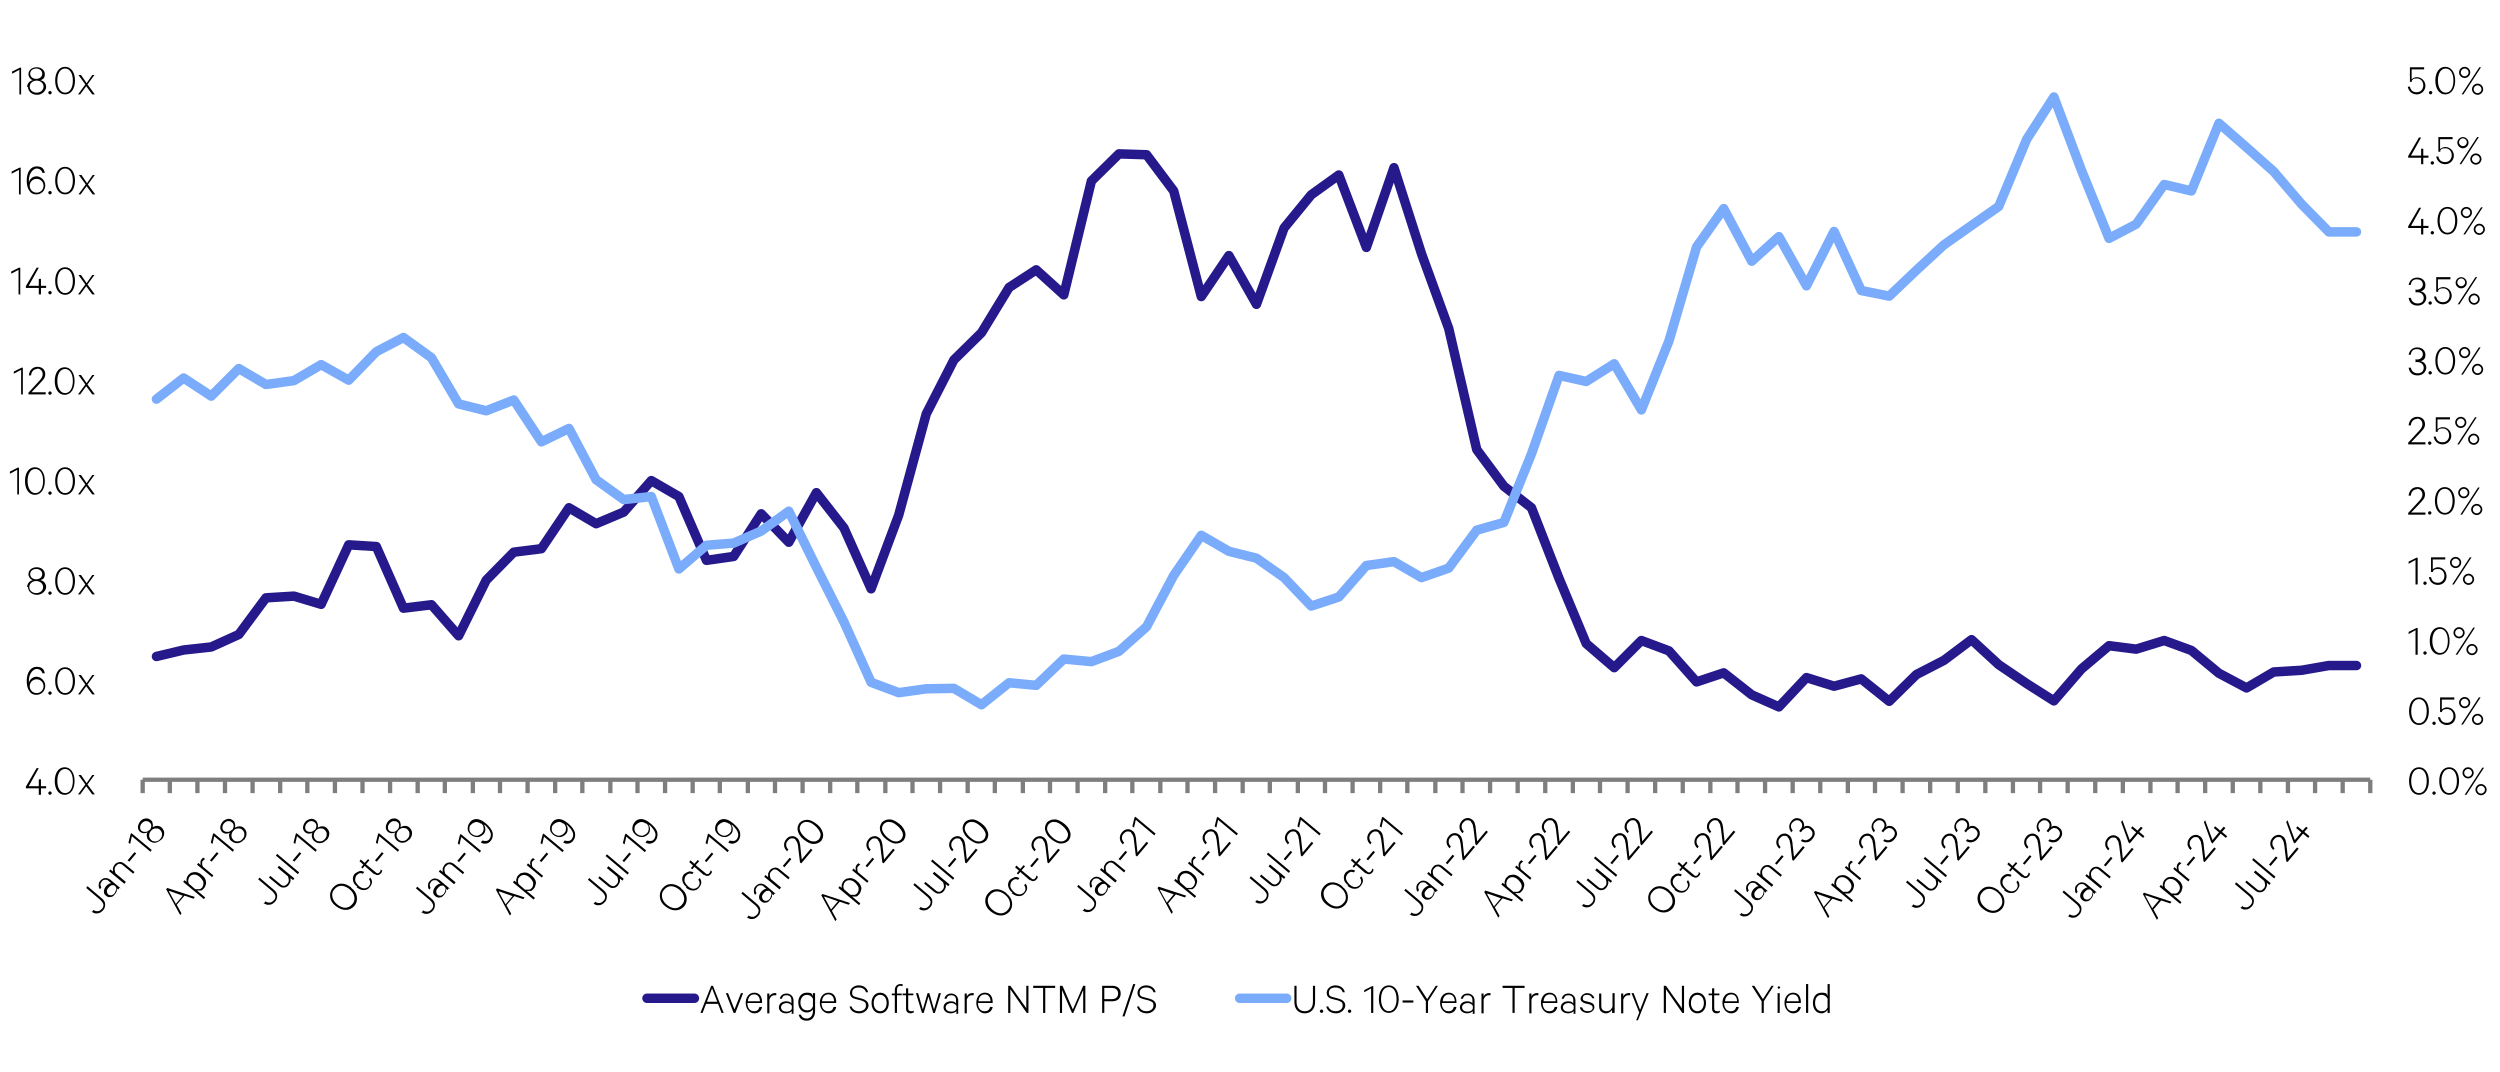 <svg xmlns="http://www.w3.org/2000/svg" xmlns:xlink="http://www.w3.org/1999/xlink" id="Layer_1" viewBox="0 0 580 248.6"><defs><style> .st0 { clip-path: url(#clippath-51); } .st1 { clip-path: url(#clippath-34); } .st2 { clip-path: url(#clippath-38); } .st3 { clip-path: url(#clippath-21); } .st4 { clip-path: url(#clippath-6); } .st5 { clip-path: url(#clippath-7); } .st6 { clip-path: url(#clippath-17); } .st7 { clip-path: url(#clippath-31); } .st8 { stroke: #7e7e7e; } .st8, .st9, .st10, .st11, .st12 { fill: none; } .st8, .st10, .st12 { stroke-linejoin: round; } .st13 { clip-path: url(#clippath-15); } .st14 { clip-path: url(#clippath-33); } .st15 { clip-path: url(#clippath-61); } .st16 { clip-path: url(#clippath-18); } .st17 { clip-path: url(#clippath-47); } .st18 { clip-path: url(#clippath-4); } .st19 { clip-path: url(#clippath-71); } .st20 { clip-path: url(#clippath-22); } .st21 { clip-path: url(#clippath-23); } .st22 { clip-path: url(#clippath-54); } .st23 { clip-path: url(#clippath-66); } .st24 { clip-path: url(#clippath-9); } .st25 { clip-path: url(#clippath-70); } .st26 { clip-path: url(#clippath-10); } .st27 { clip-path: url(#clippath-42); } .st28 { clip-path: url(#clippath-59); } .st29 { clip-path: url(#clippath-43); } .st30 { clip-path: url(#clippath-64); } .st31 { clip-path: url(#clippath-25); } .st32 { clip-path: url(#clippath-27); } .st33 { clip-path: url(#clippath-60); } .st34 { clip-path: url(#clippath-11); } .st35 { clip-path: url(#clippath-57); } .st36 { clip-path: url(#clippath-36); } .st37 { clip-path: url(#clippath-35); } .st38 { clip-path: url(#clippath-48); } .st39 { clip-path: url(#clippath-28); } .st40 { clip-path: url(#clippath-1); } .st41 { clip-path: url(#clippath-56); } .st42 { clip-path: url(#clippath-45); } .st43 { clip-path: url(#clippath-46); } .st44 { clip-path: url(#clippath-40); } .st45 { clip-path: url(#clippath-5); } .st46 { clip-path: url(#clippath-20); } .st47 { clip-path: url(#clippath-8); } .st48 { clip-path: url(#clippath-52); } .st49 { clip-path: url(#clippath-41); } .st50 { clip-path: url(#clippath-67); } .st10 { stroke: #25198b; } .st10, .st12 { stroke-linecap: round; stroke-width: 2.2px; } .st51 { clip-path: url(#clippath-3); } .st52 { clip-path: url(#clippath-26); } .st53 { clip-path: url(#clippath-12); } .st54 { clip-path: url(#clippath-50); } .st55 { clip-path: url(#clippath-14); } .st11 { clip-rule: evenodd; } .st12 { stroke: #7aacfb; } .st56 { clip-path: url(#clippath-30); } .st57 { clip-path: url(#clippath-19); } .st58 { clip-path: url(#clippath-72); } .st59 { clip-path: url(#clippath-32); } .st60 { clip-path: url(#clippath-55); } .st61 { clip-path: url(#clippath-73); } .st62 { clip-path: url(#clippath-53); } .st63 { clip-path: url(#clippath-39); } .st64 { clip-path: url(#clippath-16); } .st65 { clip-path: url(#clippath-2); } .st66 { clip-path: url(#clippath-29); } .st67 { clip-path: url(#clippath-49); } .st68 { clip-path: url(#clippath-37); } .st69 { clip-path: url(#clippath-58); } .st70 { clip-path: url(#clippath-13); } .st71 { clip-path: url(#clippath-63); } .st72 { clip-path: url(#clippath-24); } .st73 { clip-path: url(#clippath-68); } .st74 { clip-path: url(#clippath-65); } .st75 { clip-path: url(#clippath-44); } .st76 { clip-path: url(#clippath-62); } .st77 { clip-path: url(#clippath-69); } </style><clipPath id="clippath-1"><polygon class="st11" points="-15.1 237.6 587 237.6 587 11 -15.1 11 -15.1 237.6 -15.1 237.6"></polygon></clipPath><clipPath id="clippath-2"><polygon class="st11" points="-15.1 237.6 587 237.6 587 11 -15.1 11 -15.1 237.6 -15.1 237.6"></polygon></clipPath><clipPath id="clippath-3"><polygon class="st11" points="-15.1 237.6 587 237.6 587 11 -15.1 11 -15.1 237.6 -15.1 237.6"></polygon></clipPath><clipPath id="clippath-4"><rect class="st9" x="-15.1" y="11" width="602.1" height="226.6"></rect></clipPath><clipPath id="clippath-5"><polygon class="st11" points="-15.1 237.6 587 237.6 587 11 -15.1 11 -15.1 237.6 -15.1 237.6"></polygon></clipPath><clipPath id="clippath-6"><rect class="st9" x="-15.1" y="11" width="602.1" height="226.6"></rect></clipPath><clipPath id="clippath-7"><polygon class="st11" points="-15.1 237.6 587 237.6 587 11 -15.1 11 -15.1 237.6 -15.1 237.6"></polygon></clipPath><clipPath id="clippath-8"><rect class="st9" x="-15.1" y="11" width="602.1" height="226.6"></rect></clipPath><clipPath id="clippath-9"><polygon class="st11" points="-15.1 237.6 587 237.6 587 11 -15.1 11 -15.1 237.6 -15.1 237.6"></polygon></clipPath><clipPath id="clippath-10"><rect class="st9" x="-15.1" y="11" width="602.1" height="226.6"></rect></clipPath><clipPath id="clippath-11"><polygon class="st11" points="-15.1 237.6 587 237.6 587 11 -15.1 11 -15.1 237.6 -15.1 237.6"></polygon></clipPath><clipPath id="clippath-12"><rect class="st9" x="-15.1" y="11" width="602.1" height="226.6"></rect></clipPath><clipPath id="clippath-13"><polygon class="st11" points="-15.1 237.6 587 237.6 587 11 -15.1 11 -15.1 237.6 -15.1 237.6"></polygon></clipPath><clipPath id="clippath-14"><rect class="st9" x="-15.1" y="11" width="602.1" height="226.6"></rect></clipPath><clipPath id="clippath-15"><polygon class="st11" points="-15.1 237.6 587 237.6 587 11 -15.1 11 -15.1 237.6 -15.1 237.6"></polygon></clipPath><clipPath id="clippath-16"><rect class="st9" x="-15.1" y="11" width="602.1" height="226.6"></rect></clipPath><clipPath id="clippath-17"><polygon class="st11" points="-15.1 237.6 587 237.6 587 11 -15.1 11 -15.1 237.6 -15.1 237.6"></polygon></clipPath><clipPath id="clippath-18"><rect class="st9" x="-15.1" y="11" width="602.1" height="226.6"></rect></clipPath><clipPath id="clippath-19"><polygon class="st11" points="-15.1 237.6 587 237.6 587 11 -15.1 11 -15.1 237.6 -15.1 237.6"></polygon></clipPath><clipPath id="clippath-20"><rect class="st9" x="-15.1" y="11" width="602.1" height="226.6"></rect></clipPath><clipPath id="clippath-21"><polygon class="st11" points="-15.1 237.6 587 237.6 587 11 -15.1 11 -15.1 237.6 -15.1 237.6"></polygon></clipPath><clipPath id="clippath-22"><rect class="st9" x="-15.1" y="11" width="602.1" height="226.6"></rect></clipPath><clipPath id="clippath-23"><polygon class="st11" points="-15.1 237.6 587 237.6 587 11 -15.1 11 -15.1 237.6 -15.1 237.6"></polygon></clipPath><clipPath id="clippath-24"><rect class="st9" x="-15.1" y="11" width="602.1" height="226.6"></rect></clipPath><clipPath id="clippath-25"><polygon class="st11" points="-15.1 237.6 587 237.6 587 11 -15.1 11 -15.1 237.6 -15.1 237.6"></polygon></clipPath><clipPath id="clippath-26"><rect class="st9" x="-15.1" y="11" width="602.1" height="226.6"></rect></clipPath><clipPath id="clippath-27"><polygon class="st11" points="-15.1 237.6 587 237.6 587 11 -15.1 11 -15.1 237.6 -15.1 237.6"></polygon></clipPath><clipPath id="clippath-28"><rect class="st9" x="-15.1" y="11" width="602.1" height="226.6"></rect></clipPath><clipPath id="clippath-29"><polygon class="st11" points="-15.1 237.6 587 237.6 587 11 -15.1 11 -15.1 237.6 -15.1 237.6"></polygon></clipPath><clipPath id="clippath-30"><rect class="st9" x="-15.1" y="11" width="602.1" height="226.6"></rect></clipPath><clipPath id="clippath-31"><polygon class="st11" points="-15.1 237.6 587 237.6 587 11 -15.1 11 -15.1 237.6 -15.1 237.6"></polygon></clipPath><clipPath id="clippath-32"><rect class="st9" x="-15.1" y="11" width="602.1" height="226.6"></rect></clipPath><clipPath id="clippath-33"><polygon class="st11" points="-15.1 237.6 587 237.6 587 11 -15.1 11 -15.1 237.6 -15.1 237.6"></polygon></clipPath><clipPath id="clippath-34"><rect class="st9" x="-15.1" y="11" width="602.1" height="226.6"></rect></clipPath><clipPath id="clippath-35"><polygon class="st11" points="-15.1 237.6 587 237.6 587 11 -15.1 11 -15.1 237.6 -15.1 237.6"></polygon></clipPath><clipPath id="clippath-36"><rect class="st9" x="-15.1" y="11" width="602.1" height="226.6"></rect></clipPath><clipPath id="clippath-37"><polygon class="st11" points="-15.1 237.6 587 237.6 587 11 -15.1 11 -15.1 237.6 -15.1 237.6"></polygon></clipPath><clipPath id="clippath-38"><rect class="st9" x="-15.1" y="11" width="602.1" height="226.6"></rect></clipPath><clipPath id="clippath-39"><polygon class="st11" points="-15.1 237.6 587 237.6 587 11 -15.1 11 -15.1 237.6 -15.1 237.6"></polygon></clipPath><clipPath id="clippath-40"><rect class="st9" x="-15.1" y="11" width="602.1" height="226.6"></rect></clipPath><clipPath id="clippath-41"><polygon class="st11" points="-15.1 237.6 587 237.6 587 11 -15.1 11 -15.1 237.6 -15.1 237.6"></polygon></clipPath><clipPath id="clippath-42"><polygon class="st11" points="-15.1 237.6 587 237.6 587 11 -15.1 11 -15.1 237.6 -15.1 237.6"></polygon></clipPath><clipPath id="clippath-43"><polygon class="st11" points="-15.1 237.6 587 237.6 587 11 -15.1 11 -15.1 237.6 -15.1 237.6"></polygon></clipPath><clipPath id="clippath-44"><polygon class="st11" points="-15.1 237.6 587 237.6 587 11 -15.1 11 -15.1 237.6 -15.1 237.6"></polygon></clipPath><clipPath id="clippath-45"><polygon class="st11" points="-15.1 237.6 587 237.6 587 11 -15.1 11 -15.1 237.6 -15.1 237.6"></polygon></clipPath><clipPath id="clippath-46"><polygon class="st11" points="-15.1 237.6 587 237.6 587 11 -15.1 11 -15.1 237.6 -15.1 237.6"></polygon></clipPath><clipPath id="clippath-47"><polygon class="st11" points="-15.1 237.6 587 237.6 587 11 -15.1 11 -15.1 237.6 -15.1 237.6"></polygon></clipPath><clipPath id="clippath-48"><polygon class="st11" points="-15.1 237.6 587 237.6 587 11 -15.1 11 -15.1 237.6 -15.1 237.6"></polygon></clipPath><clipPath id="clippath-49"><polygon class="st11" points="-15.1 237.6 587 237.6 587 11 -15.1 11 -15.1 237.6 -15.1 237.6"></polygon></clipPath><clipPath id="clippath-50"><polygon class="st11" points="-15.1 237.6 587 237.6 587 11 -15.1 11 -15.1 237.6 -15.1 237.6"></polygon></clipPath><clipPath id="clippath-51"><polygon class="st11" points="-15.1 237.6 587 237.6 587 11 -15.1 11 -15.1 237.6 -15.1 237.6"></polygon></clipPath><clipPath id="clippath-52"><polygon class="st11" points="-15.1 237.6 587 237.6 587 11 -15.1 11 -15.1 237.6 -15.1 237.6"></polygon></clipPath><clipPath id="clippath-53"><polygon class="st11" points="-15.1 237.6 587 237.6 587 11 -15.1 11 -15.1 237.6 -15.1 237.6"></polygon></clipPath><clipPath id="clippath-54"><polygon class="st11" points="-15.1 237.6 587 237.6 587 11 -15.1 11 -15.1 237.6 -15.1 237.6"></polygon></clipPath><clipPath id="clippath-55"><polygon class="st11" points="-15.1 237.6 587 237.6 587 11 -15.1 11 -15.1 237.6 -15.1 237.6"></polygon></clipPath><clipPath id="clippath-56"><polygon class="st11" points="-15.1 237.6 587 237.6 587 11 -15.1 11 -15.1 237.6 -15.1 237.6"></polygon></clipPath><clipPath id="clippath-57"><polygon class="st11" points="-15.1 237.6 587 237.6 587 11 -15.1 11 -15.1 237.6 -15.1 237.6"></polygon></clipPath><clipPath id="clippath-58"><polygon class="st11" points="-15.1 237.6 587 237.6 587 11 -15.1 11 -15.1 237.6 -15.1 237.6"></polygon></clipPath><clipPath id="clippath-59"><polygon class="st11" points="-15.1 237.6 587 237.6 587 11 -15.1 11 -15.1 237.6 -15.1 237.6"></polygon></clipPath><clipPath id="clippath-60"><polygon class="st11" points="-15.1 237.6 587 237.6 587 11 -15.1 11 -15.1 237.6 -15.1 237.6"></polygon></clipPath><clipPath id="clippath-61"><polygon class="st11" points="-15.1 237.6 587 237.6 587 11 -15.1 11 -15.1 237.6 -15.1 237.6"></polygon></clipPath><clipPath id="clippath-62"><polygon class="st11" points="-15.1 237.6 587 237.6 587 11 -15.1 11 -15.1 237.6 -15.1 237.6"></polygon></clipPath><clipPath id="clippath-63"><polygon class="st11" points="-15.1 237.6 587 237.6 587 11 -15.1 11 -15.1 237.6 -15.1 237.6"></polygon></clipPath><clipPath id="clippath-64"><polygon class="st11" points="-15.1 237.6 587 237.6 587 11 -15.1 11 -15.1 237.6 -15.1 237.6"></polygon></clipPath><clipPath id="clippath-65"><polygon class="st11" points="-15.1 237.6 587 237.6 587 11 -15.1 11 -15.1 237.6 -15.1 237.6"></polygon></clipPath><clipPath id="clippath-66"><polygon class="st11" points="-15.1 237.6 587 237.6 587 11 -15.1 11 -15.1 237.6 -15.1 237.6"></polygon></clipPath><clipPath id="clippath-67"><polygon class="st11" points="-15.1 237.6 587 237.6 587 11 -15.1 11 -15.1 237.6 -15.1 237.6"></polygon></clipPath><clipPath id="clippath-68"><polygon class="st11" points="-15.1 237.6 587 237.6 587 11 -15.1 11 -15.1 237.6 -15.1 237.6"></polygon></clipPath><clipPath id="clippath-69"><polygon class="st11" points="-15.1 237.6 587 237.6 587 11 -15.1 11 -15.1 237.6 -15.1 237.6"></polygon></clipPath><clipPath id="clippath-70"><rect class="st9" x="-15.1" y="11" width="602.1" height="226.6"></rect></clipPath><clipPath id="clippath-71"><polygon class="st11" points="-15.1 237.6 587 237.6 587 11 -15.1 11 -15.1 237.6 -15.1 237.6"></polygon></clipPath><clipPath id="clippath-72"><polygon class="st11" points="-15.1 237.6 587 237.6 587 11 -15.1 11 -15.1 237.6 -15.1 237.6"></polygon></clipPath><clipPath id="clippath-73"><rect class="st9" x="-15.1" y="11" width="602.1" height="226.6"></rect></clipPath></defs><g class="st40"><line class="st8" x1="33.1" y1="180.9" x2="549.9" y2="180.9"></line></g><g class="st65"><path class="st8" d="M33.1,180.9v3.1M39.4,180.9v3.1M45.8,180.9v3.1M52.2,180.9v3.1M58.6,180.9v3.1M65,180.9v3.1M71.3,180.9v3.1M77.7,180.9v3.1M84.1,180.9v3.1M90.5,180.9v3.1M96.9,180.9v3.1M103.2,180.9v3.1M109.7,180.9v3.1M116,180.9v3.1M122.4,180.9v3.1M128.8,180.9v3.1M135.1,180.9v3.1M141.6,180.9v3.1M147.9,180.9v3.1M154.3,180.9v3.1M160.7,180.9v3.1M167,180.9v3.1M173.5,180.9v3.1M179.8,180.9v3.1M186.2,180.9v3.1M192.6,180.9v3.1M198.9,180.9v3.1M205.4,180.9v3.1M211.7,180.9v3.1M218.1,180.9v3.1M224.5,180.9v3.1M230.8,180.9v3.1M237.3,180.9v3.1M243.6,180.9v3.1M250,180.9v3.1M256.4,180.9v3.1M262.7,180.9v3.1M269.2,180.9v3.1M275.5,180.9v3.1M281.9,180.9v3.1M288.3,180.9v3.1M294.6,180.9v3.1M301.1,180.9v3.1M307.4,180.9v3.1M313.8,180.9v3.1M320.2,180.9v3.1M326.5,180.9v3.1M333,180.9v3.1M339.3,180.9v3.1M345.7,180.9v3.1M352.1,180.9v3.1M358.5,180.9v3.1M364.9,180.9v3.1M371.2,180.9v3.1M377.6,180.9v3.1M384,180.9v3.1M390.4,180.9v3.1M396.8,180.9v3.1M403.1,180.9v3.1M409.5,180.9v3.1M415.9,180.9v3.1M422.3,180.9v3.1M428.7,180.9v3.1M435,180.9v3.1M441.4,180.9v3.1M447.8,180.9v3.1M454.2,180.9v3.1M460.6,180.9v3.1M467,180.9v3.1M473.3,180.9v3.1M479.7,180.9v3.1M486.1,180.9v3.1M492.5,180.9v3.1M498.9,180.9v3.1M505.2,180.9v3.1M511.6,180.9v3.1M518,180.9v3.1M524.4,180.9v3.1M530.8,180.9v3.1M537.1,180.9v3.1M543.5,180.9v3.1M549.9,180.9v3.1"></path></g><polyline class="st10" points="36.3 152.3 42.6 150.8 49 150.1 55.4 147.2 61.7 138.7 68.2 138.3 74.5 140.2 80.9 126.4 87.3 126.8 93.6 141.1 100.1 140.3 106.4 147.5 112.8 134.6 119.2 128.1 125.6 127.3 132 117.8 138.3 121.5 144.7 118.8 151.1 111.5 157.5 115.2 163.9 130 170.2 129.1 176.6 119.2 183 125.8 189.4 114.3 195.8 122.5 202.1 136.6 208.5 119.5 214.9 96 221.3 83.5 227.7 77.2 234.1 66.7 240.4 62.6 246.8 68.4 253.2 42 259.6 35.7 266 35.9 272.3 44.3 278.7 68.8 285.1 59.3 291.5 70.6 297.9 52.9 304.2 45.2 310.6 40.6 317 57.4 323.4 38.9 329.8 58.9 336.1 76.2 342.6 104.3 348.9 112.8 355.3 117.8 361.7 134.2 368 149.3 374.5 154.9 380.8 148.6 387.2 151 393.6 158.2 399.9 156.1 406.4 161.2 412.7 164 419.1 157.2 425.5 159.2 431.8 157.5 438.3 162.7 444.6 156.5 451 153.2 457.4 148.4 463.7 154.2 470.2 158.6 476.5 162.6 482.9 155.2 489.3 149.8 495.6 150.6 502.1 148.6 508.4 150.9 514.8 156.2 521.2 159.6 527.5 155.9 534 155.5 540.3 154.4 546.7 154.4"></polyline><polyline class="st12" points="36.3 92.6 42.6 87.7 49 91.9 55.4 85.5 61.7 89.2 68.2 88.3 74.5 84.6 80.9 88.2 87.3 81.6 93.6 78.3 100.1 83 106.4 93.7 112.8 95.3 119.2 92.8 125.6 102.5 132 99.4 138.3 111.3 144.7 115.9 151.1 115.2 157.5 132 163.9 126.5 170.2 126 176.6 123.2 183 118.6 189.4 131.6 195.8 144.3 202.1 158.3 208.5 160.7 214.9 159.8 221.3 159.7 227.7 163.5 234.1 158.4 240.4 159 246.8 152.9 253.2 153.5 259.6 151.1 266 145.4 272.3 133.5 278.7 124.2 285.1 127.9 291.5 129.5 297.9 134 304.2 140.6 310.6 138.5 317 131.2 323.4 130.3 329.8 134 336.1 131.8 342.6 123 348.9 121.2 355.3 105.3 361.7 87.1 368 88.5 374.5 84.4 380.8 95.1 387.2 79.1 393.6 57.3 399.9 48.4 406.4 60.6 412.7 54.9 419.1 66.3 425.5 53.7 431.8 67.4 438.3 68.7 444.6 62.7 451 56.8 457.4 52.3 463.7 47.9 470.2 32.3 476.5 22.5 482.9 39.5 489.3 55.3 495.6 52 502.1 42.8 508.4 44.3 514.8 28.6 521.2 34.2 527.5 39.8 534 47.4 540.3 53.8 546.7 53.8"></polyline><g class="st51"><g class="st18"><g><path d="M558.9,181.2c0-1.9.9-3.2,2.3-3.2s2.3,1.3,2.3,3.2-.9,3.2-2.3,3.2-2.3-1.3-2.3-3.2ZM559.4,181.2c0,1.6.7,2.8,1.8,2.8s1.8-1.1,1.8-2.8-.7-2.8-1.8-2.8-1.8,1.1-1.8,2.8Z"></path><path d="M564.7,183.6c.2,0,.4.2.4.4s-.2.4-.4.4-.4-.2-.4-.4.2-.4.4-.4Z"></path><path d="M565.9,181.2c0-1.9.9-3.2,2.3-3.2s2.3,1.3,2.3,3.2-.9,3.2-2.3,3.2-2.3-1.3-2.3-3.2ZM566.4,181.2c0,1.6.7,2.8,1.8,2.8s1.8-1.1,1.8-2.8-.7-2.8-1.8-2.8-1.8,1.1-1.8,2.8Z"></path><path d="M572.6,180.6c-.7,0-1.3-.6-1.3-1.3s.6-1.3,1.3-1.3,1.3.6,1.3,1.3-.6,1.3-1.3,1.3ZM572.6,180.2c.5,0,.9-.4.9-.9s-.4-.9-.9-.9-.9.4-.9.9.4.9.9.9ZM575.9,178.1h.4l-4.1,6.3h-.4l4.1-6.3ZM575.6,184.5c-.7,0-1.3-.6-1.3-1.3s.6-1.3,1.3-1.3,1.3.6,1.3,1.3-.6,1.3-1.3,1.3ZM575.6,182.3c-.5,0-.9.4-.9.9s.4.9.9.9.9-.4.9-.9-.4-.9-.9-.9Z"></path></g></g></g><g class="st45"><g class="st4"><g><path d="M558.9,165c0-1.9.9-3.2,2.3-3.2s2.3,1.3,2.3,3.2-.9,3.2-2.3,3.2-2.3-1.3-2.3-3.2ZM559.4,165c0,1.6.7,2.8,1.8,2.8s1.8-1.1,1.8-2.8-.7-2.8-1.8-2.8-1.8,1.1-1.8,2.8Z"></path><path d="M564.7,167.4c.2,0,.4.2.4.4s-.2.4-.4.4-.4-.2-.4-.4.2-.4.4-.4Z"></path><path d="M566.6,165.2h-.5v-3.4h3.3v.5h-2.9v2.3c.2-.2.7-.5,1.2-.5,1.1,0,2,.9,2,2.1s-.9,2-2,2-1.9-.7-2.1-1.8h.5c.2.9.7,1.3,1.6,1.3s1.5-.7,1.5-1.6-.6-1.6-1.5-1.6-1,.3-1.2.6Z"></path><path d="M571.8,164.3c-.7,0-1.3-.6-1.3-1.3s.6-1.3,1.3-1.3,1.3.6,1.3,1.3-.6,1.3-1.3,1.3ZM571.8,163.9c.5,0,.9-.4.9-.9s-.4-.9-.9-.9-.9.4-.9.9.4.9.9.9ZM575.1,161.8h.4l-4.1,6.3h-.4l4.1-6.3ZM574.8,168.2c-.7,0-1.3-.6-1.3-1.3s.6-1.3,1.3-1.3,1.3.6,1.3,1.3-.6,1.3-1.3,1.3ZM574.8,166c-.5,0-.9.4-.9.9s.4.9.9.9.9-.4.9-.9-.4-.9-.9-.9Z"></path></g></g></g><g class="st5"><g class="st47"><g><path d="M560.9,151.9h-.5v-5.7l-1.6.9v-.5l1.8-.9h.3v6.3Z"></path><path d="M562.6,151.1c.2,0,.4.2.4.4s-.2.4-.4.4-.4-.2-.4-.4.2-.4.4-.4Z"></path><path d="M563.7,148.7c0-1.9.9-3.2,2.3-3.2s2.3,1.3,2.3,3.2-.9,3.2-2.3,3.2-2.3-1.3-2.3-3.2ZM564.3,148.7c0,1.6.7,2.8,1.8,2.8s1.8-1.1,1.8-2.8-.7-2.8-1.8-2.8-1.8,1.1-1.8,2.8Z"></path><path d="M570.5,148.1c-.7,0-1.3-.6-1.3-1.3s.6-1.3,1.3-1.3,1.3.6,1.3,1.3-.6,1.3-1.3,1.3ZM570.5,147.7c.5,0,.9-.4.9-.9s-.4-.9-.9-.9-.9.4-.9.9.4.9.9.9ZM573.8,145.6h.4l-4.1,6.3h-.4l4.1-6.3ZM573.5,152c-.7,0-1.3-.6-1.3-1.3s.6-1.3,1.3-1.3,1.3.6,1.3,1.3-.6,1.3-1.3,1.3ZM573.5,149.8c-.5,0-.9.4-.9.9s.4.9.9.9.9-.4.9-.9-.4-.9-.9-.9Z"></path></g></g></g><g class="st24"><g class="st26"><g><path d="M560.9,135.6h-.5v-5.7l-1.6.9v-.5l1.8-.9h.3v6.3Z"></path><path d="M562.6,134.9c.2,0,.4.2.4.4s-.2.4-.4.4-.4-.2-.4-.4.2-.4.4-.4Z"></path><path d="M564.5,132.7h-.5v-3.4h3.3v.5h-2.9v2.3c.2-.2.7-.5,1.2-.5,1.1,0,2,.9,2,2.1s-.9,2-2,2-1.9-.7-2.1-1.8h.5c.2.9.7,1.3,1.6,1.3s1.5-.7,1.5-1.6-.6-1.6-1.5-1.6-1,.3-1.2.6Z"></path><path d="M569.7,131.8c-.7,0-1.3-.6-1.3-1.3s.6-1.3,1.3-1.3,1.3.6,1.3,1.3-.6,1.3-1.3,1.3ZM569.7,131.4c.5,0,.9-.4.9-.9s-.4-.9-.9-.9-.9.4-.9.9.4.9.9.9ZM573,129.3h.4l-4.1,6.3h-.4l4.1-6.3ZM572.7,135.7c-.7,0-1.3-.6-1.3-1.3s.6-1.3,1.3-1.3,1.3.6,1.3,1.3-.6,1.3-1.3,1.3ZM572.7,133.5c-.5,0-.9.4-.9.9s.4.9.9.9.9-.4.9-.9-.4-.9-.9-.9Z"></path></g></g></g><g class="st34"><g class="st53"><g><path d="M560.8,113.5c-.9,0-1.4.6-1.5,1.5h-.5c.1-1.2.9-2,2-2s1.8.7,1.8,1.7-.6,1.4-1.3,2.2l-1.9,2h3.3v.5h-4v-.4l2.2-2.4c.7-.7,1.1-1.2,1.1-1.9s-.5-1.3-1.3-1.3Z"></path><path d="M563.7,118.6c.2,0,.4.2.4.4s-.2.4-.4.4-.4-.2-.4-.4.2-.4.4-.4Z"></path><path d="M564.9,116.2c0-1.9.9-3.2,2.3-3.2s2.3,1.3,2.3,3.2-.9,3.2-2.3,3.2-2.3-1.3-2.3-3.2ZM565.4,116.2c0,1.6.7,2.8,1.8,2.8s1.8-1.1,1.8-2.8-.7-2.8-1.8-2.8-1.8,1.1-1.8,2.8Z"></path><path d="M571.6,115.6c-.7,0-1.3-.6-1.3-1.3s.6-1.3,1.3-1.3,1.3.6,1.3,1.3-.6,1.3-1.3,1.3ZM571.6,115.2c.5,0,.9-.4.9-.9s-.4-.9-.9-.9-.9.4-.9.9.4.9.9.9ZM574.9,113.1h.4l-4.1,6.3h-.4l4.1-6.3ZM574.6,119.5c-.7,0-1.3-.6-1.3-1.3s.6-1.3,1.3-1.3,1.3.6,1.3,1.3-.6,1.3-1.3,1.3ZM574.6,117.3c-.5,0-.9.4-.9.9s.4.9.9.9.9-.4.9-.9-.4-.9-.9-.9Z"></path></g></g></g><g class="st70"><g class="st55"><g><path d="M560.8,97.2c-.9,0-1.4.6-1.5,1.5h-.5c.1-1.2.9-2,2-2s1.8.7,1.8,1.7-.6,1.4-1.3,2.2l-1.9,2h3.3v.5h-4v-.4l2.2-2.4c.7-.7,1.1-1.2,1.1-1.9s-.5-1.3-1.3-1.3Z"></path><path d="M563.7,102.4c.2,0,.4.2.4.4s-.2.4-.4.4-.4-.2-.4-.4.2-.4.4-.4Z"></path><path d="M565.6,100.2h-.5v-3.4h3.3v.5h-2.9v2.3c.2-.2.7-.5,1.2-.5,1.1,0,2,.9,2,2s-.9,2-2,2-1.9-.7-2.1-1.8h.5c.2.9.7,1.3,1.6,1.3s1.5-.7,1.5-1.6-.6-1.6-1.5-1.6-1,.3-1.2.6Z"></path><path d="M570.9,99.3c-.7,0-1.3-.6-1.3-1.3s.6-1.3,1.3-1.3,1.3.6,1.3,1.3-.6,1.3-1.3,1.3ZM570.9,98.9c.5,0,.9-.4.9-.9s-.4-.9-.9-.9-.9.4-.9.9.4.9.9.9ZM574.2,96.8h.4l-4.1,6.3h-.4l4.1-6.3ZM573.9,103.2c-.7,0-1.3-.6-1.3-1.3s.6-1.3,1.3-1.3,1.3.6,1.3,1.3-.6,1.3-1.3,1.3ZM573.9,101c-.5,0-.9.4-.9.9s.4.9.9.9.9-.4.9-.9-.4-.9-.9-.9Z"></path></g></g></g><g class="st13"><g class="st64"><g><path d="M560.3,83.4h.5c.7,0,1.3-.5,1.3-1.2s-.5-1.2-1.4-1.2-1.3.5-1.4,1.3h-.5c.2-1,.9-1.7,2-1.7s1.9.7,1.9,1.7-.5,1.3-1.1,1.5c.7.1,1.3.7,1.3,1.5s-.7,1.8-2,1.8-1.9-.7-2.1-1.8h.5c.2.8.7,1.3,1.6,1.3s1.4-.5,1.4-1.3-.7-1.3-1.4-1.3h-.5v-.5Z"></path><path d="M563.8,86.1c.2,0,.4.2.4.4s-.2.4-.4.4-.4-.2-.4-.4.2-.4.4-.4Z"></path><path d="M565,83.7c0-1.9.9-3.2,2.3-3.2s2.3,1.3,2.3,3.2-.9,3.2-2.3,3.2-2.3-1.3-2.3-3.2ZM565.5,83.7c0,1.6.7,2.8,1.8,2.8s1.8-1.1,1.8-2.8-.7-2.8-1.8-2.8-1.8,1.1-1.8,2.8Z"></path><path d="M571.8,83.1c-.7,0-1.3-.6-1.3-1.3s.6-1.3,1.3-1.3,1.3.6,1.3,1.3-.6,1.3-1.3,1.3ZM571.8,82.7c.5,0,.9-.4.9-.9s-.4-.9-.9-.9-.9.4-.9.9.4.9.9.9ZM575.1,80.6h.4l-4.1,6.3h-.4l4.1-6.3ZM574.8,87c-.7,0-1.3-.6-1.3-1.3s.6-1.3,1.3-1.3,1.3.6,1.3,1.3-.6,1.3-1.3,1.3ZM574.8,84.8c-.5,0-.9.4-.9.9s.4.9.9.9.9-.4.9-.9-.4-.9-.9-.9Z"></path></g></g></g><g class="st6"><g class="st16"><g><path d="M560.3,67.2h.5c.7,0,1.3-.5,1.3-1.2s-.5-1.2-1.4-1.2-1.3.5-1.4,1.3h-.5c.2-1,.9-1.7,2-1.7s1.9.7,1.9,1.7-.5,1.3-1.1,1.5c.7.1,1.3.7,1.3,1.5s-.7,1.8-2,1.8-1.9-.7-2.1-1.8h.5c.2.8.7,1.3,1.6,1.3s1.4-.5,1.4-1.3-.7-1.3-1.4-1.3h-.5v-.5Z"></path><path d="M563.8,69.9c.2,0,.4.2.4.4s-.2.4-.4.4-.4-.2-.4-.4.2-.4.4-.4Z"></path><path d="M565.7,67.7h-.5v-3.4h3.3v.5h-2.9v2.3c.2-.2.7-.5,1.2-.5,1.1,0,2,.9,2,2s-.9,2-2,2-1.9-.7-2.1-1.8h.5c.2.9.7,1.3,1.6,1.3s1.5-.7,1.5-1.6-.6-1.6-1.5-1.6-1,.3-1.2.6Z"></path><path d="M571,66.9c-.7,0-1.3-.6-1.3-1.3s.6-1.3,1.3-1.3,1.3.6,1.3,1.3-.6,1.3-1.3,1.3ZM571,66.4c.5,0,.9-.4.9-.9s-.4-.9-.9-.9-.9.4-.9.9.4.9.9.9ZM574.3,64.3h.4l-4.1,6.3h-.4l4.1-6.3ZM574,70.7c-.7,0-1.3-.6-1.3-1.3s.6-1.3,1.3-1.3,1.3.6,1.3,1.3-.6,1.3-1.3,1.3ZM574,68.5c-.5,0-.9.4-.9.9s.4.9.9.9.9-.4.9-.9-.4-.9-.9-.9Z"></path></g></g></g><g class="st57"><g class="st46"><g><path d="M559.3,52.4h2.4v-1.6h.5v1.6h1.2v.5h-1.2v1.5h-.5v-1.5h-3v-.4l2.5-4.3h.5l-2.4,4.3Z"></path><path d="M564.3,53.6c.2,0,.4.2.4.4s-.2.4-.4.4-.4-.2-.4-.4.2-.4.4-.4Z"></path><path d="M565.5,51.2c0-1.9.9-3.2,2.3-3.2s2.3,1.3,2.3,3.2-.9,3.2-2.3,3.2-2.3-1.3-2.3-3.2ZM566,51.2c0,1.6.7,2.8,1.8,2.8s1.8-1.1,1.8-2.8-.7-2.8-1.8-2.8-1.8,1.1-1.8,2.8Z"></path><path d="M572.2,50.6c-.7,0-1.3-.6-1.3-1.3s.6-1.3,1.3-1.3,1.3.6,1.3,1.3-.6,1.3-1.3,1.3ZM572.2,50.2c.5,0,.9-.4.9-.9s-.4-.9-.9-.9-.9.4-.9.9.4.9.9.9ZM575.6,48.1h.4l-4.1,6.3h-.4l4.1-6.3ZM575.2,54.5c-.7,0-1.3-.6-1.3-1.3s.6-1.3,1.3-1.3,1.3.6,1.3,1.3-.6,1.3-1.3,1.3ZM575.2,52.3c-.5,0-.9.4-.9.9s.4.9.9.9.9-.4.9-.9-.4-.9-.9-.9Z"></path></g></g></g><g class="st3"><g class="st20"><g><path d="M559.3,36.1h2.4v-1.6h.5v1.6h1.2v.5h-1.2v1.5h-.5v-1.5h-3v-.4l2.5-4.3h.5l-2.4,4.3Z"></path><path d="M564.3,37.4c.2,0,.4.2.4.4s-.2.4-.4.4-.4-.2-.4-.4.2-.4.4-.4Z"></path><path d="M566.2,35.2h-.5v-3.4h3.3v.5h-2.9v2.3c.2-.2.7-.5,1.2-.5,1.1,0,2,.9,2,2s-.9,2-2,2-1.9-.7-2.1-1.8h.5c.2.9.7,1.3,1.6,1.3s1.5-.7,1.5-1.6-.6-1.6-1.5-1.6-1,.3-1.2.6Z"></path><path d="M571.4,34.4c-.7,0-1.3-.6-1.3-1.3s.6-1.3,1.3-1.3,1.3.6,1.3,1.3-.6,1.3-1.3,1.3ZM571.4,33.9c.5,0,.9-.4.9-.9s-.4-.9-.9-.9-.9.4-.9.9.4.9.9.9ZM574.7,31.8h.4l-4.1,6.3h-.4l4.1-6.3ZM574.4,38.2c-.7,0-1.3-.6-1.3-1.3s.6-1.3,1.3-1.3,1.3.6,1.3,1.3-.6,1.3-1.3,1.3ZM574.4,36c-.5,0-.9.4-.9.9s.4.9.9.9.9-.4.9-.9-.4-.9-.9-.9Z"></path></g></g></g><g class="st21"><g class="st72"><g><path d="M559.6,19h-.5v-3.4h3.3v.5h-2.9v2.3c.2-.2.7-.5,1.2-.5,1.1,0,2,.9,2,2s-.9,2-2,2-1.9-.7-2.1-1.8h.5c.2.9.7,1.3,1.6,1.3s1.5-.7,1.5-1.6-.6-1.6-1.5-1.6-1,.3-1.2.6Z"></path><path d="M563.9,21.1c.2,0,.4.2.4.4s-.2.4-.4.4-.4-.2-.4-.4.2-.4.4-.4Z"></path><path d="M565,18.7c0-1.9.9-3.2,2.3-3.2s2.3,1.3,2.3,3.2-.9,3.2-2.3,3.2-2.3-1.3-2.3-3.2ZM565.6,18.7c0,1.6.7,2.8,1.8,2.8s1.8-1.1,1.8-2.8-.7-2.8-1.8-2.8-1.8,1.1-1.8,2.8Z"></path><path d="M571.8,18.1c-.7,0-1.3-.6-1.3-1.3s.6-1.3,1.3-1.3,1.3.6,1.3,1.3-.6,1.3-1.3,1.3ZM571.8,17.7c.5,0,.9-.4.9-.9s-.4-.9-.9-.9-.9.4-.9.9.4.9.9.9ZM575.2,15.6h.4l-4.1,6.3h-.4l4.1-6.3ZM574.8,22c-.7,0-1.3-.6-1.3-1.3s.6-1.3,1.3-1.3,1.3.6,1.3,1.3-.6,1.3-1.3,1.3ZM574.8,19.8c-.5,0-.9.4-.9.9s.4.9.9.9.9-.4.9-.9-.4-.9-.9-.9Z"></path></g></g></g><g class="st31"><g class="st52"><g><path d="M6.6,182.4h2.4v-1.6h.5v1.6h1.2v.5h-1.2v1.5h-.5v-1.5h-3v-.4l2.5-4.3h.5l-2.4,4.3Z"></path><path d="M11.6,183.6c.2,0,.4.2.4.4s-.2.4-.4.4-.4-.2-.4-.4.2-.4.4-.4Z"></path><path d="M12.7,181.2c0-1.9.9-3.2,2.3-3.2s2.3,1.3,2.3,3.2-.9,3.2-2.3,3.2-2.3-1.3-2.3-3.2ZM13.3,181.2c0,1.6.7,2.8,1.8,2.8s1.8-1.1,1.8-2.8-.7-2.8-1.8-2.8-1.8,1.1-1.8,2.8Z"></path><path d="M20.3,182l1.7,2.3h-.6l-1.4-1.9-1.4,1.9h-.5l1.7-2.3-1.6-2.2h.6l1.3,1.9,1.3-1.9h.5l-1.6,2.2Z"></path></g></g></g><g class="st32"><g class="st39"><g><path d="M9.9,156.3c-.2-.6-.6-1.1-1.4-1.1s-1.8,1.1-1.8,2.7,0,.3,0,.5c.2-.8.9-1.4,1.8-1.4s2,.9,2,2.1-.9,2.1-2,2.1-1.5-.5-1.9-1.2c-.3-.6-.4-1.3-.4-2,0-2.1,1-3.3,2.3-3.3s1.7.6,1.9,1.5h-.5ZM8.5,160.8c.9,0,1.6-.7,1.6-1.6s-.7-1.6-1.6-1.6-1.6.7-1.6,1.6.7,1.6,1.6,1.6Z"></path><path d="M11.6,160.4c.2,0,.4.2.4.4s-.2.4-.4.4-.4-.2-.4-.4.2-.4.4-.4Z"></path><path d="M12.8,158c0-1.9.9-3.2,2.3-3.2s2.3,1.3,2.3,3.2-.9,3.2-2.3,3.2-2.3-1.3-2.3-3.2ZM13.3,158c0,1.6.7,2.8,1.8,2.8s1.8-1.1,1.8-2.8-.7-2.8-1.8-2.8-1.8,1.1-1.8,2.8Z"></path><path d="M20.3,158.8l1.7,2.3h-.6l-1.4-1.9-1.4,1.9h-.5l1.7-2.3-1.6-2.2h.6l1.3,1.9,1.3-1.9h.5l-1.6,2.2Z"></path></g></g></g><g class="st66"><g class="st56"><g><path d="M6.3,136.2c0-.8.5-1.4,1.3-1.6-.6-.2-1-.8-1-1.4,0-.9.8-1.6,1.9-1.6s1.9.7,1.9,1.6-.4,1.2-1,1.4c.8.2,1.3.8,1.3,1.6s-.9,1.8-2.1,1.8-2.1-.8-2.1-1.8ZM10,136.2c0-.8-.7-1.4-1.6-1.4s-1.6.6-1.6,1.4.7,1.4,1.6,1.4,1.6-.6,1.6-1.4ZM9.8,133.2c0-.7-.6-1.2-1.4-1.2s-1.4.5-1.4,1.2.6,1.2,1.4,1.2,1.4-.5,1.4-1.2Z"></path><path d="M11.6,137.2c.2,0,.4.2.4.4s-.2.4-.4.4-.4-.2-.4-.4.2-.4.4-.4Z"></path><path d="M12.8,134.8c0-1.9.9-3.2,2.3-3.2s2.3,1.3,2.3,3.2-.9,3.2-2.3,3.2-2.3-1.3-2.3-3.2ZM13.3,134.8c0,1.6.7,2.8,1.8,2.8s1.8-1.1,1.8-2.8-.7-2.8-1.8-2.8-1.8,1.1-1.8,2.8Z"></path><path d="M20.3,135.6l1.7,2.3h-.6l-1.4-1.9-1.4,1.9h-.5l1.7-2.3-1.6-2.2h.6l1.3,1.9,1.3-1.9h.5l-1.6,2.2Z"></path></g></g></g><g class="st7"><g class="st59"><g><path d="M4.5,114.7h-.5v-5.7l-1.7.9v-.5l1.8-.9h.3v6.3Z"></path><path d="M5.8,111.6c0-1.9.9-3.2,2.3-3.2s2.3,1.3,2.3,3.2-.9,3.2-2.3,3.2-2.3-1.3-2.3-3.2ZM6.4,111.6c0,1.6.7,2.8,1.8,2.8s1.8-1.1,1.8-2.8-.7-2.8-1.8-2.8-1.8,1.1-1.8,2.8Z"></path><path d="M11.6,114c.2,0,.4.2.4.4s-.2.4-.4.4-.4-.2-.4-.4.2-.4.4-.4Z"></path><path d="M12.8,111.6c0-1.9.9-3.2,2.3-3.2s2.3,1.3,2.3,3.2-.9,3.2-2.3,3.2-2.3-1.3-2.3-3.2ZM13.3,111.6c0,1.6.7,2.8,1.8,2.8s1.8-1.1,1.8-2.8-.7-2.8-1.8-2.8-1.8,1.1-1.8,2.8Z"></path><path d="M20.3,112.4l1.7,2.3h-.6l-1.4-1.9-1.4,1.9h-.5l1.7-2.3-1.6-2.2h.6l1.3,1.9,1.3-1.9h.5l-1.6,2.2Z"></path></g></g></g><g class="st14"><g class="st1"><g><path d="M5.4,91.5h-.5v-5.7l-1.7.9v-.5l1.8-.9h.3v6.3Z"></path><path d="M8.7,85.6c-.9,0-1.4.6-1.5,1.5h-.5c.1-1.2.9-2,2-2s1.8.7,1.8,1.7-.6,1.4-1.3,2.2l-1.9,2h3.3v.5h-4v-.4l2.2-2.4c.7-.7,1.1-1.2,1.1-1.9s-.5-1.3-1.3-1.3Z"></path><path d="M11.6,90.8c.2,0,.4.2.4.4s-.2.4-.4.4-.4-.2-.4-.4.2-.4.4-.4Z"></path><path d="M12.7,88.4c0-1.9.9-3.2,2.3-3.2s2.3,1.3,2.3,3.2-.9,3.2-2.3,3.2-2.3-1.3-2.3-3.2ZM13.3,88.4c0,1.6.7,2.8,1.8,2.8s1.8-1.1,1.8-2.8-.7-2.8-1.8-2.8-1.8,1.1-1.8,2.8Z"></path><path d="M20.3,89.2l1.7,2.3h-.6l-1.4-1.9-1.4,1.9h-.5l1.7-2.3-1.6-2.2h.6l1.3,1.9,1.3-1.9h.5l-1.6,2.2Z"></path></g></g></g><g class="st37"><g class="st36"><g><path d="M4.8,68.3h-.5v-5.7l-1.7.9v-.5l1.8-.9h.3v6.3Z"></path><path d="M6.6,66.3h2.4v-1.6h.5v1.6h1.2v.5h-1.2v1.5h-.5v-1.5h-3v-.4l2.5-4.3h.5l-2.4,4.3Z"></path><path d="M11.6,67.5c.2,0,.4.2.4.4s-.2.4-.4.4-.4-.2-.4-.4.2-.4.4-.4Z"></path><path d="M12.8,65.2c0-1.9.9-3.2,2.3-3.2s2.3,1.3,2.3,3.2-.9,3.2-2.3,3.2-2.3-1.3-2.3-3.2ZM13.3,65.2c0,1.6.7,2.8,1.8,2.8s1.8-1.1,1.8-2.8-.7-2.8-1.8-2.8-1.8,1.1-1.8,2.8Z"></path><path d="M20.3,66l1.7,2.3h-.6l-1.4-1.9-1.4,1.9h-.5l1.7-2.3-1.6-2.2h.6l1.3,1.9,1.3-1.9h.5l-1.6,2.2Z"></path></g></g></g><g class="st68"><g class="st2"><g><path d="M4.9,45.1h-.5v-5.7l-1.7.9v-.5l1.8-.9h.3v6.3Z"></path><path d="M9.9,40.2c-.2-.6-.6-1.1-1.4-1.1s-1.8,1.1-1.8,2.7,0,.3,0,.5c.2-.8.9-1.4,1.8-1.4s2,.9,2,2.1-.9,2.1-2,2.1-1.5-.5-1.9-1.2c-.3-.6-.4-1.3-.4-2,0-2.1,1-3.3,2.3-3.3s1.7.6,1.9,1.5h-.5ZM8.5,44.7c.9,0,1.6-.7,1.6-1.6s-.7-1.6-1.6-1.6-1.6.7-1.6,1.6.7,1.6,1.6,1.6Z"></path><path d="M11.6,44.3c.2,0,.4.2.4.4s-.2.4-.4.4-.4-.2-.4-.4.2-.4.4-.4Z"></path><path d="M12.8,41.9c0-1.9.9-3.2,2.3-3.2s2.3,1.3,2.3,3.2-.9,3.2-2.3,3.2-2.3-1.3-2.3-3.2ZM13.3,41.9c0,1.6.7,2.8,1.8,2.8s1.8-1.1,1.8-2.8-.7-2.8-1.8-2.8-1.8,1.1-1.8,2.8Z"></path><path d="M20.4,42.8l1.7,2.3h-.6l-1.4-1.9-1.4,1.9h-.5l1.7-2.3-1.6-2.2h.6l1.3,1.9,1.3-1.9h.5l-1.6,2.2Z"></path></g></g></g><g class="st63"><g class="st44"><g><path d="M5,21.9h-.5v-5.7l-1.7.9v-.5l1.8-.9h.3v6.3Z"></path><path d="M6.3,20.2c0-.8.5-1.4,1.3-1.6-.6-.2-1-.8-1-1.4,0-.9.8-1.6,1.9-1.6s1.9.7,1.9,1.6-.4,1.2-1,1.4c.8.2,1.3.8,1.3,1.6s-.9,1.8-2.1,1.8-2.1-.8-2.1-1.8ZM10.1,20.1c0-.8-.7-1.4-1.6-1.4s-1.6.6-1.6,1.4.7,1.4,1.6,1.4,1.6-.6,1.6-1.4ZM9.8,17.1c0-.7-.6-1.2-1.4-1.2s-1.4.5-1.4,1.2.6,1.2,1.4,1.2,1.4-.5,1.4-1.2Z"></path><path d="M11.6,21.1c.2,0,.4.2.4.4s-.2.4-.4.4-.4-.2-.4-.4.2-.4.4-.4Z"></path><path d="M12.8,18.7c0-1.9.9-3.2,2.3-3.2s2.3,1.3,2.3,3.2-.9,3.2-2.3,3.2-2.3-1.3-2.3-3.2ZM13.3,18.7c0,1.6.7,2.8,1.8,2.8s1.8-1.1,1.8-2.8-.7-2.8-1.8-2.8-1.8,1.1-1.8,2.8Z"></path><path d="M20.3,19.6l1.7,2.3h-.6l-1.4-1.9-1.4,1.9h-.5l1.7-2.3-1.6-2.2h.6l1.3,1.9,1.3-1.9h.5l-1.6,2.2Z"></path></g></g></g><g class="st49"><path d="M21.2,211.5c.5.3.9.5,1.4.4.5,0,.9-.3,1.3-.7.4-.4.5-.9.5-1.4,0-.5-.3-1-.8-1.4l-3.3-2.8-.3.4,3.3,2.8c.4.4.6.7.7,1.1,0,.4-.1.7-.4,1-.3.3-.6.5-.9.5-.3,0-.7,0-1-.3l-.3.4ZM28,206.1l-2.4-2c-.4-.3-.8-.4-1.2-.4s-.8.3-1.1.6c-.3.3-.4.6-.4,1s0,.7.3,1l.3-.4c-.1-.2-.2-.5-.2-.7s.1-.4.3-.7c.2-.3.5-.4.8-.4.3,0,.6,0,.8.3l.6.5c-.2,0-.3,0-.6.2-.2.1-.4.3-.6.5-.3.4-.5.8-.5,1.2,0,.4.1.7.5,1,.3.3.7.4,1.1.3.4,0,.7-.3,1-.7.2-.2.3-.5.4-.7,0-.2,0-.4,0-.6l.3.3.3-.4h0ZM26.9,205.8c.1.2.1.4,0,.7s-.2.5-.3.7c-.2.3-.5.4-.7.5-.3,0-.5,0-.8-.2-.2-.2-.3-.5-.3-.8,0-.3.2-.6.4-.8.2-.2.4-.4.6-.5.2,0,.5-.1.7,0l.4.4ZM28.9,205l.3-.4-2.4-2c-.1-.3-.2-.6-.2-.9,0-.3.1-.6.3-.8.3-.3.5-.5.8-.5.3,0,.6.1.9.4l2.3,1.9.3-.4-2.3-1.9c-.4-.3-.8-.5-1.2-.4s-.8.2-1.1.6c-.2.3-.3.5-.4.8,0,.3,0,.6,0,.8l-.6-.5-.3.4,3.5,2.9h0ZM30,199.9l1.6-1.9-.4-.3-1.6,1.9.4.3h0ZM30.5,193.3l-.2.2-.5,2,.4.3.4-1.8,4.3,3.6.3-.4-4.8-4h0ZM37.2,194.6c-.3.4-.7.6-1.1.6-.4,0-.7,0-1-.3-.3-.3-.5-.6-.5-1s.1-.8.4-1.1c.3-.4.7-.6,1.1-.6.4,0,.7,0,1,.3.3.3.5.6.5,1,0,.4-.1.8-.4,1.1h0ZM34.7,192.5c-.3.3-.6.5-.9.5-.3,0-.6,0-.9-.2-.3-.2-.4-.5-.4-.8,0-.3.1-.7.4-1,.3-.3.6-.5.9-.5.3,0,.6,0,.9.3.3.2.4.5.4.8,0,.3-.1.7-.4,1h0ZM37.5,194.8c.4-.5.6-1,.6-1.5,0-.5-.2-.9-.6-1.3-.3-.3-.7-.4-1-.4-.4,0-.7.1-1.1.3.1-.3.1-.6,0-.9,0-.3-.2-.6-.5-.8-.4-.3-.8-.4-1.2-.3-.4,0-.9.3-1.2.7-.3.4-.5.9-.5,1.3,0,.5.2.8.5,1.1.3.2.5.3.8.3.3,0,.6,0,.9-.2-.2.4-.2.7-.1,1.1,0,.4.3.7.6.9.4.3.9.5,1.4.4s1-.4,1.4-.8h0Z"></path></g><g class="st27"><path d="M38.6,206.4l3.2,5.9.3-.4-1.1-2,1.8-2.1,2.1.7.3-.4-6.4-2.1-.3.4h0ZM39.3,206.7l3.1,1.1-1.6,1.9-1.6-2.9h0ZM45.8,206.6c.2,0,.5,0,.8,0,.3,0,.5-.3.7-.5.3-.3.4-.7.5-1.1,0-.4,0-.7-.2-1.1s-.4-.6-.8-.9c-.3-.3-.7-.5-1-.6-.4-.1-.7-.1-1.1,0-.4,0-.7.3-1,.6-.2.2-.3.5-.4.8s0,.5,0,.8l-.5-.4-.3.4,4.8,4,.3-.4-1.9-1.6h0ZM43.8,205c-.1-.3-.2-.6-.1-.9s.1-.5.3-.7c.3-.4.7-.5,1.1-.5s.9.2,1.3.6c.4.4.7.8.8,1.2,0,.4,0,.8-.3,1.2-.2.2-.4.4-.7.4s-.6,0-.9,0l-1.5-1.3ZM47.1,199s0,0-.1.1c0,0-.1,0-.2.2-.2.2-.3.5-.3.7s0,.5.1.7l-.6-.5-.3.4,3.5,2.9.3-.4-2.4-2c-.2-.3-.2-.5-.2-.8,0-.3,0-.5.3-.7,0,0,.1-.1.2-.2,0,0,.1,0,.2-.1l-.4-.3ZM49.1,199.9l1.6-1.9-.4-.3-1.6,1.9.4.3h0ZM49.6,193.3l-.2.2-.5,2,.4.3.4-1.8,4.3,3.6.3-.4-4.8-4h0ZM56.3,194.6c-.3.4-.7.6-1.1.6-.4,0-.7,0-1-.3-.3-.3-.5-.6-.5-1,0-.4.1-.8.4-1.1.3-.4.7-.6,1.1-.6.4,0,.7,0,1,.3.3.3.5.6.5,1s-.1.8-.4,1.1h0ZM53.8,192.5c-.3.3-.6.5-.9.5-.3,0-.6,0-.9-.2-.3-.2-.4-.5-.4-.8,0-.3.1-.7.4-1,.3-.3.6-.5.9-.5s.6,0,.9.3c.3.2.4.5.4.8,0,.3-.1.7-.4,1h0ZM56.6,194.9c.4-.5.6-1,.6-1.5,0-.5-.2-.9-.6-1.3-.3-.3-.7-.4-1-.4s-.7.1-1.1.3c.1-.3.1-.6,0-.9,0-.3-.2-.6-.5-.8-.4-.3-.8-.4-1.2-.3s-.9.3-1.2.7c-.3.4-.5.9-.5,1.3s.2.8.5,1.1c.3.2.5.3.8.3.3,0,.6,0,.9-.2-.2.4-.2.7-.1,1.1,0,.4.3.7.6.9.4.3.9.5,1.4.4.5,0,1-.4,1.4-.8h0Z"></path></g><g class="st29"><path d="M61.1,209.5c.5.3.9.5,1.4.4.5,0,.9-.3,1.3-.7.4-.4.5-.9.5-1.4,0-.5-.3-1-.8-1.4l-3.3-2.8-.3.4,3.3,2.8c.4.4.6.7.7,1.1,0,.4-.1.7-.4,1-.3.3-.6.5-.9.5s-.7,0-1-.3l-.3.4ZM64.7,200.9l-.3.4,2.4,2c.1.3.2.6.2.9s-.1.6-.3.8c-.3.3-.5.5-.8.5-.3,0-.6-.1-.9-.4l-2.3-1.9-.3.4,2.3,1.9c.4.3.8.5,1.2.4.4,0,.8-.2,1.1-.6.2-.3.3-.5.4-.8,0-.3,0-.6,0-.8l.6.5.3-.4-3.5-2.9h0ZM64.3,198.1l-.3.4,5.1,4.3.3-.4-5.1-4.3h0ZM68.3,199.9l1.6-1.9-.4-.3-1.6,1.9.4.3h0ZM68.8,193.3l-.2.2-.5,2,.4.3.4-1.8,4.3,3.6.3-.4-4.8-4h0ZM75.4,194.6c-.3.4-.7.6-1.1.6-.4,0-.7,0-1-.3-.3-.3-.5-.6-.5-1,0-.4.1-.8.4-1.1.3-.4.7-.6,1.1-.6.4,0,.7,0,1,.3.3.3.5.6.5,1,0,.4-.1.8-.4,1.1h0ZM73,192.5c-.3.3-.6.5-.9.5-.3,0-.6,0-.9-.2-.3-.2-.4-.5-.4-.8,0-.3.1-.7.4-1,.3-.3.6-.5.9-.5.3,0,.6,0,.9.3.3.2.4.5.4.8,0,.3-.1.7-.4,1h0ZM75.8,194.9c.4-.5.6-1,.6-1.5,0-.5-.2-.9-.6-1.3-.3-.3-.7-.4-1-.4-.4,0-.7.1-1.1.3.1-.3.1-.6,0-.9s-.2-.6-.5-.8c-.4-.3-.8-.4-1.2-.3s-.9.3-1.2.7c-.3.4-.5.9-.5,1.3,0,.5.2.8.5,1.1.3.2.5.3.8.3.3,0,.6,0,.9-.2-.2.4-.2.7-.1,1.1s.3.7.6.9c.4.3.9.5,1.4.4.5,0,1-.4,1.4-.8h0Z"></path></g><g class="st75"><path d="M81.5,205.9c-.8-.6-1.5-.9-2.3-.9-.8,0-1.4.3-2,1-.5.6-.7,1.3-.6,2.1.1.8.5,1.5,1.3,2.1.8.6,1.5.9,2.3.9.8,0,1.4-.3,2-.9.5-.6.7-1.3.6-2.1s-.5-1.5-1.3-2.1h0ZM81.1,206.3c.6.5,1,1.1,1.1,1.8.1.6,0,1.2-.5,1.7-.4.5-1,.8-1.6.8-.6,0-1.3-.3-1.9-.8-.6-.5-1-1.1-1.1-1.8-.1-.6,0-1.2.5-1.7.4-.5,1-.8,1.6-.8.6,0,1.3.3,1.9.8h0ZM82.7,205.8c.6.5,1.1.7,1.7.7s1-.2,1.4-.7c.3-.4.5-.8.5-1.1s-.1-.8-.4-1.1l-.3.4c.2.2.3.5.3.8s-.1.5-.3.8c-.3.3-.7.5-1.1.5-.4,0-.9-.2-1.3-.6-.4-.4-.7-.8-.8-1.2,0-.4,0-.8.3-1.2.2-.2.4-.4.7-.5s.5,0,.8.1l.3-.4c-.4-.2-.8-.3-1.1-.2s-.7.3-1.1.6c-.4.5-.5,1-.4,1.5,0,.5.4,1.1,1,1.5h0ZM86.8,202.7c.3.2.6.4.9.3.3,0,.5-.2.7-.4,0,0,.1-.2.2-.3,0-.1,0-.2.1-.3l-.4-.3c0,.1,0,.2,0,.3,0,.1-.1.2-.2.3-.1.2-.3.3-.4.3-.2,0-.3,0-.5-.2l-2.3-1.9.8-.9-.3-.3-.8.9-.9-.8-.3.4.9.8-.5.6.3.3.5-.6,2.3,2h0ZM87.4,199.9l1.6-1.9-.4-.3-1.6,1.9.4.3h0ZM87.9,193.3l-.2.2-.5,2,.4.3.4-1.8,4.3,3.6.3-.4-4.8-4h0ZM94.6,194.5c-.3.4-.7.6-1.1.6s-.7,0-1-.3c-.3-.3-.5-.6-.5-1,0-.4.1-.8.4-1.1.3-.4.7-.6,1.1-.6.4,0,.7,0,1,.3.3.3.5.6.5,1,0,.4-.1.8-.4,1.1h0ZM92.2,192.5c-.3.3-.6.5-.9.5-.3,0-.6,0-.9-.2-.3-.2-.4-.5-.4-.8,0-.3.1-.7.4-1,.3-.3.6-.5.9-.5.3,0,.6,0,.9.2.3.2.4.5.4.8,0,.3-.1.7-.4,1h0ZM95,194.8c.4-.5.6-1,.6-1.5,0-.5-.2-.9-.6-1.3-.3-.3-.7-.4-1-.4-.4,0-.7.1-1.1.3.1-.3.1-.6,0-.9,0-.3-.2-.6-.5-.8-.4-.3-.8-.4-1.2-.3-.4,0-.9.3-1.2.7-.3.4-.5.9-.5,1.3,0,.5.2.8.5,1.1.3.2.5.3.8.3.3,0,.6,0,.9-.2-.2.4-.2.7-.1,1.1s.3.7.6.9c.4.3.9.5,1.4.4.5,0,1-.4,1.4-.8h0Z"></path></g><g class="st42"><path d="M97.7,211.6c.5.3.9.5,1.4.4.5,0,.9-.3,1.3-.7.4-.4.5-.9.5-1.4,0-.5-.3-1-.8-1.4l-3.3-2.8-.3.4,3.3,2.8c.4.4.6.7.7,1.1,0,.4-.1.7-.4,1-.3.3-.6.5-.9.5s-.7,0-1-.3l-.3.4ZM104.4,206.2l-2.4-2c-.4-.3-.8-.4-1.2-.4s-.8.3-1.1.6c-.3.3-.4.6-.4,1,0,.4,0,.7.3,1l.3-.4c-.1-.2-.2-.5-.2-.7,0-.2.1-.4.3-.7.2-.3.5-.4.8-.4.3,0,.6,0,.8.3l.6.5c-.2,0-.3,0-.6.2-.2.1-.4.3-.6.5-.3.4-.5.8-.5,1.2,0,.4.1.7.5,1,.3.3.7.4,1.1.3.4,0,.7-.3,1-.7.2-.2.3-.5.4-.7,0-.2,0-.4,0-.6l.3.3.3-.4h0ZM103.3,205.9c.1.2.1.4,0,.7,0,.3-.2.5-.3.7-.2.3-.5.4-.7.5-.3,0-.5,0-.8-.2-.2-.2-.3-.5-.3-.8,0-.3.2-.6.4-.8.2-.2.4-.4.6-.5.2,0,.5-.1.7,0l.4.4ZM105.4,205.1l.3-.4-2.4-2c-.1-.3-.2-.6-.2-.9,0-.3.1-.6.3-.8.3-.3.5-.5.8-.5.3,0,.6.1.9.4l2.3,1.9.3-.4-2.3-1.9c-.4-.3-.8-.5-1.2-.4-.4,0-.8.2-1.1.6-.2.3-.3.5-.4.8,0,.3,0,.6,0,.8l-.6-.5-.3.4,3.5,2.9h0ZM106.5,200l1.6-1.9-.4-.3-1.6,1.9.4.3h0ZM106.9,193.5l-.2.2-.5,2,.4.3.4-1.8,4.3,3.6.3-.4-4.8-4h0ZM111.6,191c.4.3.6.7.6,1.1s0,.8-.4,1.2c-.3.3-.7.5-1.1.6-.4,0-.8-.1-1.2-.4-.4-.3-.6-.7-.6-1.1,0-.4,0-.8.4-1.1.3-.3.7-.5,1.1-.6.4,0,.8.1,1.2.4h0ZM111.6,195.5c.4.2.8.3,1.2.2.4,0,.8-.3,1.1-.7.4-.5.5-1.1.4-1.8-.2-.7-.7-1.4-1.5-2.1-.3-.2-.5-.4-.8-.6-.3-.2-.6-.3-.9-.4-.4-.1-.8-.1-1.1,0-.4.1-.7.3-1,.7-.4.5-.5,1-.5,1.5,0,.5.3,1,.8,1.4.5.4,1,.5,1.5.5.5,0,1-.3,1.4-.7.3-.3.4-.7.4-1.1,0-.4-.1-.8-.4-1.1,0,0,.1,0,.2.1,0,0,.1,0,.2.1.6.6,1,1.1,1.2,1.7.2.6,0,1-.2,1.4-.2.3-.5.5-.8.5-.3,0-.6,0-.9-.1l-.3.4Z"></path></g><g class="st43"><path d="M115.1,206.5l3.2,5.9.3-.4-1.1-2,1.8-2.1,2.1.7.3-.4-6.4-2.1-.3.4h0ZM115.8,206.8l3.1,1.1-1.6,1.9-1.6-2.9h0ZM122.3,206.7c.2,0,.5,0,.8,0,.3,0,.5-.3.7-.5.3-.3.4-.7.5-1.1s0-.7-.2-1.1c-.2-.3-.4-.6-.8-.9-.3-.3-.7-.5-1-.6-.4-.1-.7-.1-1.1,0-.4,0-.7.3-1,.6-.2.2-.3.5-.4.8s0,.5,0,.8l-.5-.4-.3.4,4.8,4,.3-.4-1.9-1.6h0ZM120.3,205.1c-.1-.3-.2-.6-.1-.9,0-.3.1-.5.3-.7.3-.4.7-.5,1.1-.5s.9.2,1.3.6c.4.4.7.8.8,1.2,0,.4,0,.8-.3,1.2-.2.2-.4.4-.7.4s-.6,0-.9,0l-1.5-1.3ZM123.6,199.1s0,0-.1.1c0,0-.1,0-.2.2-.2.2-.3.5-.3.7s0,.5.1.7l-.6-.5-.3.4,3.5,2.9.3-.4-2.4-2c-.2-.3-.2-.5-.2-.8,0-.3,0-.5.3-.7,0,0,.1-.1.2-.2,0,0,.1,0,.2-.1l-.4-.3ZM125.6,200l1.6-1.9-.4-.3-1.6,1.9.4.3h0ZM126.1,193.4l-.2.2-.5,2,.4.3.4-1.8,4.3,3.6.3-.4-4.8-4h0ZM130.7,191c.4.3.6.7.6,1.1,0,.4,0,.8-.4,1.2-.3.3-.7.5-1.1.6-.4,0-.8-.1-1.2-.4-.4-.3-.6-.7-.6-1.1,0-.4,0-.8.4-1.1.3-.3.7-.5,1.1-.6s.8.1,1.2.4h0ZM130.7,195.5c.4.2.8.3,1.2.2.4,0,.8-.3,1.1-.7.4-.5.5-1.1.4-1.8-.2-.7-.7-1.4-1.5-2.1-.3-.2-.5-.4-.8-.6-.3-.2-.6-.3-.9-.4-.4-.1-.8-.1-1.1,0-.4.1-.7.3-1,.7-.4.5-.5,1-.5,1.5,0,.5.3,1,.8,1.4.5.4,1,.5,1.5.5.5,0,1-.3,1.4-.7.3-.3.4-.7.4-1.1s-.1-.8-.4-1.1c0,0,.1,0,.2.1,0,0,.1,0,.2.1.6.6,1,1.1,1.2,1.7.2.6,0,1-.2,1.4-.2.3-.5.5-.8.5-.3,0-.6,0-.9-.1l-.3.4Z"></path></g><g class="st17"><path d="M137.6,209.6c.5.3.9.5,1.4.4.5,0,.9-.3,1.3-.7.4-.4.5-.9.5-1.4,0-.5-.3-1-.8-1.4l-3.3-2.8-.3.4,3.3,2.8c.4.4.6.7.7,1.1,0,.4-.1.7-.4,1-.3.3-.6.5-.9.5s-.7,0-1-.3l-.3.4ZM141.1,201l-.3.4,2.4,2c.1.3.2.6.2.9,0,.3-.1.6-.3.8-.3.3-.5.5-.8.5-.3,0-.6-.1-.9-.4l-2.3-1.9-.3.4,2.3,1.9c.4.3.8.5,1.2.4.4,0,.8-.2,1.1-.6.2-.3.3-.5.4-.8s0-.6,0-.8l.6.5.3-.4-3.5-2.9h0ZM140.8,198.2l-.3.4,5.1,4.3.3-.4-5.1-4.3h0ZM144.8,200l1.6-1.9-.4-.3-1.6,1.9.4.3h0ZM145.2,193.4l-.2.2-.5,2,.4.3.4-1.8,4.3,3.6.3-.4-4.8-4h0ZM149.9,191c.4.3.6.7.6,1.1s0,.8-.4,1.2c-.3.3-.7.5-1.1.6-.4,0-.8-.1-1.2-.4-.4-.3-.6-.7-.6-1.1,0-.4,0-.8.4-1.1.3-.3.7-.5,1.1-.6.4,0,.8.1,1.2.4h0ZM149.8,195.5c.4.2.8.3,1.2.2s.8-.3,1.1-.7c.4-.5.5-1.1.4-1.8s-.7-1.4-1.5-2.1c-.3-.2-.5-.4-.8-.6-.3-.2-.6-.3-.9-.4-.4-.1-.8-.1-1.1,0-.4.1-.7.3-1,.7-.4.5-.5,1-.5,1.5,0,.5.3,1,.8,1.4.5.4,1,.5,1.5.5.5,0,1-.3,1.4-.7.3-.3.4-.7.4-1.1,0-.4-.1-.8-.4-1.1,0,0,.1,0,.2.1s.1,0,.2.1c.6.6,1,1.1,1.2,1.7s0,1-.2,1.4c-.2.3-.5.5-.8.5-.3,0-.6,0-.9-.1l-.3.4Z"></path></g><g class="st38"><path d="M158,206c-.8-.6-1.5-.9-2.3-.9-.8,0-1.4.3-2,1-.5.6-.7,1.3-.6,2.1.1.8.5,1.5,1.3,2.1.8.6,1.5.9,2.3.9.8,0,1.4-.3,2-.9.5-.6.7-1.3.6-2.1-.1-.8-.5-1.5-1.3-2.1h0ZM157.6,206.4c.6.5,1,1.1,1.1,1.8.1.6,0,1.2-.5,1.7-.4.5-1,.8-1.6.8-.6,0-1.3-.3-1.9-.8-.6-.5-1-1.1-1.1-1.8-.1-.6,0-1.2.5-1.7.4-.5,1-.8,1.6-.8s1.3.3,1.9.8h0ZM159.1,205.9c.6.5,1.1.7,1.7.7.6,0,1-.2,1.4-.7.3-.4.5-.8.5-1.1,0-.4-.1-.8-.4-1.1l-.3.4c.2.2.3.5.3.8,0,.3-.1.5-.3.8-.3.3-.7.5-1.1.5-.4,0-.9-.2-1.3-.6-.4-.4-.7-.8-.8-1.2,0-.4,0-.8.3-1.2.2-.2.4-.4.7-.5s.5,0,.8.1l.3-.4c-.4-.2-.8-.3-1.1-.2s-.7.3-1.1.6c-.4.5-.5,1-.4,1.5s.4,1.1,1,1.5h0ZM163.3,202.9c.3.2.6.4.9.3.3,0,.5-.2.7-.4,0,0,.1-.2.2-.3s0-.2.1-.3l-.4-.3c0,.1,0,.2,0,.3,0,.1-.1.2-.2.3-.1.2-.3.3-.4.3-.2,0-.3,0-.5-.2l-2.3-1.9.8-.9-.3-.3-.8.9-.9-.8-.3.4.9.8-.5.6.3.3.5-.6,2.3,2h0ZM163.9,200l1.6-1.9-.4-.3-1.6,1.9.4.3h0ZM164.4,193.4l-.2.2-.5,2,.4.3.4-1.8,4.3,3.6.3-.4-4.8-4h0ZM169.1,191c.4.3.6.7.6,1.1,0,.4,0,.8-.4,1.2-.3.3-.7.5-1.1.6-.4,0-.8-.1-1.2-.4-.4-.3-.6-.7-.6-1.1,0-.4,0-.8.4-1.1.3-.3.7-.5,1.1-.6.4,0,.8.1,1.2.4h0ZM169,195.5c.4.2.8.3,1.2.2s.8-.3,1.1-.7c.4-.5.5-1.1.4-1.8s-.7-1.4-1.5-2.1c-.3-.2-.5-.4-.8-.6-.3-.2-.6-.3-.9-.4-.4-.1-.8-.1-1.1,0-.4.1-.7.3-1,.7-.4.5-.5,1-.5,1.5,0,.5.3,1,.8,1.4.5.4,1,.5,1.5.5.5,0,1-.3,1.4-.7.3-.3.4-.7.4-1.1,0-.4-.1-.8-.4-1.1,0,0,.1,0,.2.1,0,0,.1,0,.2.1.6.6,1,1.1,1.2,1.7.2.6,0,1-.2,1.4-.2.3-.5.5-.8.5-.3,0-.6,0-.9-.1l-.3.4Z"></path></g><g class="st67"><path d="M173.2,212.8c.5.3.9.5,1.4.4.5,0,.9-.3,1.3-.7.4-.4.5-.9.5-1.4,0-.5-.3-1-.8-1.4l-3.3-2.8-.3.4,3.3,2.8c.4.4.6.7.7,1.1,0,.4-.1.7-.4,1-.3.3-.6.5-.9.5s-.7,0-1-.3l-.3.4ZM180,207.4l-2.4-2c-.4-.3-.8-.4-1.2-.4s-.8.3-1.1.6c-.3.3-.4.6-.4,1s0,.7.3,1l.3-.4c-.1-.2-.2-.5-.2-.7,0-.2.1-.4.3-.7.2-.3.5-.4.8-.4.3,0,.6,0,.8.3l.6.5c-.2,0-.3,0-.6.2-.2.1-.4.3-.6.5-.3.4-.5.8-.5,1.2,0,.4.1.7.5,1,.3.3.7.4,1.1.3.4,0,.7-.3,1-.7.2-.2.3-.5.4-.7,0-.2,0-.4,0-.6l.3.3.3-.4h0ZM178.9,207.1c.1.2.1.4,0,.7s-.2.5-.3.7c-.2.3-.5.4-.7.5-.3,0-.5,0-.8-.2-.2-.2-.3-.5-.3-.8,0-.3.2-.6.4-.8.2-.2.4-.4.6-.5.2,0,.5-.1.7,0l.4.4ZM180.9,206.3l.3-.4-2.4-2c-.1-.3-.2-.6-.2-.9,0-.3.1-.6.3-.8.3-.3.5-.5.8-.5.3,0,.6.1.9.4l2.3,1.9.3-.4-2.3-1.9c-.4-.3-.8-.5-1.2-.4s-.8.2-1.1.6c-.2.3-.3.5-.4.8,0,.3,0,.6,0,.8l-.6-.5-.3.4,3.5,2.9h0ZM182,201.2l1.6-1.9-.4-.3-1.6,1.9.4.3h0ZM184.5,194.8c.2.2.4.5.5.8s.2.8.2,1.2l.4,3.3.3.2,2.6-3.1-.4-.3-2.1,2.5-.3-2.7c0-.5-.1-.9-.2-1.3-.1-.4-.3-.8-.6-1-.4-.3-.8-.5-1.3-.4-.4,0-.9.3-1.2.7-.4.5-.5.9-.5,1.4,0,.5.3,1,.7,1.4l.3-.4c-.3-.3-.5-.7-.5-1,0-.4,0-.7.4-1.1.3-.3.5-.5.9-.5s.6,0,.9.3h0ZM190.5,195.1c.4-.5.6-1.2.4-1.9s-.6-1.4-1.4-2c-.8-.6-1.5-1-2.2-1-.7,0-1.3.2-1.8.7-.4.6-.6,1.2-.4,1.9.2.7.6,1.4,1.4,2,.8.6,1.5,1,2.2,1,.7,0,1.3-.2,1.8-.7h0ZM185.9,191.2c.4-.4.9-.6,1.4-.5.6,0,1.2.4,1.8.9.6.5,1,1.1,1.2,1.6s0,1.1-.3,1.5c-.4.4-.9.6-1.4.5-.6,0-1.2-.4-1.8-.9-.6-.5-1-1.1-1.2-1.6-.2-.6,0-1.1.3-1.5h0Z"></path></g><g class="st54"><path d="M190.6,207.8l3.2,5.9.3-.4-1.1-2,1.8-2.1,2.1.7.3-.4-6.4-2.1-.3.4h0ZM191.3,208l3.1,1.1-1.6,1.9-1.6-2.9h0ZM197.8,208c.2,0,.5,0,.8,0s.5-.3.7-.5c.3-.3.4-.7.5-1.1s0-.7-.2-1.1c-.2-.3-.4-.6-.8-.9-.3-.3-.7-.5-1-.6-.4-.1-.7-.1-1.1,0-.4,0-.7.3-1,.6-.2.2-.3.5-.4.8s0,.5,0,.8l-.5-.4-.3.4,4.8,4,.3-.4-1.9-1.6h0ZM195.8,206.3c-.1-.3-.2-.6-.1-.9s.1-.5.3-.7c.3-.4.7-.5,1.1-.5s.9.2,1.3.6c.4.4.7.8.8,1.2,0,.4,0,.8-.3,1.2-.2.2-.4.4-.7.4s-.6,0-.9,0l-1.5-1.3ZM199.1,200.3s0,0-.1.1-.1,0-.2.2c-.2.2-.3.5-.3.7s0,.5.1.7l-.6-.5-.3.4,3.5,2.9.3-.4-2.4-2c-.2-.3-.2-.5-.2-.8,0-.3,0-.5.3-.7,0,0,.1-.1.2-.2,0,0,.1,0,.2-.1l-.4-.3ZM201.2,201.2l1.6-1.9-.4-.3-1.6,1.9.4.3h0ZM203.6,194.8c.2.2.4.5.5.8,0,.3.2.8.2,1.2l.4,3.3.3.2,2.6-3.1-.4-.3-2.1,2.5-.3-2.7c0-.5-.1-.9-.2-1.3-.1-.4-.3-.8-.6-1-.4-.3-.8-.5-1.3-.4s-.9.3-1.2.7c-.4.5-.5.9-.5,1.4,0,.5.3,1,.7,1.4l.3-.4c-.3-.3-.5-.7-.5-1,0-.4,0-.7.4-1.1.3-.3.5-.5.9-.5s.6,0,.9.3h0ZM209.6,195c.4-.5.6-1.2.4-1.9-.2-.7-.6-1.4-1.4-2-.8-.6-1.5-1-2.2-1s-1.3.2-1.8.7c-.4.6-.6,1.2-.4,1.9s.6,1.4,1.4,2c.8.6,1.5,1,2.2,1s1.3-.2,1.8-.7h0ZM205,191.2c.4-.4.9-.6,1.4-.5.6,0,1.2.4,1.8.9.6.5,1,1.1,1.2,1.6.2.6,0,1.1-.3,1.5-.4.4-.9.6-1.4.5-.6,0-1.2-.4-1.8-.9-.6-.5-1-1.1-1.2-1.6-.2-.6,0-1.1.3-1.5h0Z"></path></g><g class="st0"><path d="M213.1,210.8c.5.3.9.5,1.4.4.5,0,.9-.3,1.3-.7.4-.4.5-.9.5-1.4,0-.5-.3-1-.8-1.4l-3.3-2.8-.3.4,3.3,2.8c.4.4.6.7.7,1.1,0,.4-.1.7-.4,1-.3.3-.6.5-.9.5s-.7,0-1-.3l-.3.4ZM216.7,202.3l-.3.4,2.4,2c.1.3.2.6.2.9,0,.3-.1.6-.3.8-.3.3-.5.5-.8.5-.3,0-.6-.1-.9-.4l-2.3-1.9-.3.4,2.3,1.9c.4.3.8.5,1.2.4.4,0,.8-.2,1.1-.6.2-.3.3-.5.4-.8s0-.6,0-.8l.6.5.3-.4-3.5-2.9h0ZM216.3,199.4l-.3.4,5.1,4.3.3-.4-5.1-4.3h0ZM220.3,201.2l1.6-1.9-.4-.3-1.6,1.9.4.3h0ZM222.8,194.8c.2.2.4.5.5.8,0,.3.2.8.2,1.2l.4,3.3.3.2,2.6-3.1-.4-.3-2.1,2.5-.3-2.7c0-.5-.1-.9-.2-1.3-.1-.4-.3-.8-.6-1-.4-.3-.8-.5-1.3-.4s-.9.3-1.2.7c-.4.5-.5.9-.5,1.4,0,.5.3,1,.7,1.4l.3-.4c-.3-.3-.5-.7-.5-1,0-.4,0-.7.4-1.1.3-.3.5-.5.9-.5s.6,0,.9.3h0ZM228.8,195c.4-.5.6-1.2.4-1.9-.2-.7-.6-1.4-1.4-2-.8-.6-1.5-1-2.2-1-.7,0-1.3.2-1.8.7-.4.6-.6,1.2-.4,1.9.2.7.6,1.4,1.4,2,.8.6,1.5,1,2.2,1,.7,0,1.3-.2,1.8-.7h0ZM224.2,191.2c.4-.4.9-.6,1.4-.5.6,0,1.2.4,1.8.9.6.5,1,1.1,1.2,1.6s0,1.1-.3,1.5c-.4.4-.9.6-1.4.5-.6,0-1.2-.4-1.8-.9-.6-.5-1-1.1-1.2-1.6-.2-.6,0-1.1.3-1.5h0Z"></path></g><g class="st48"><path d="M233.5,207.2c-.8-.6-1.5-.9-2.3-.9-.8,0-1.4.3-2,1-.5.6-.7,1.3-.6,2.1.1.8.5,1.5,1.3,2.1.8.6,1.5.9,2.3.9.8,0,1.4-.3,2-.9.5-.6.7-1.3.6-2.1-.1-.8-.5-1.5-1.3-2.1h0ZM233.2,207.6c.6.5,1,1.1,1.1,1.8.1.6,0,1.2-.5,1.7-.4.5-1,.8-1.6.8-.6,0-1.3-.3-1.9-.8-.6-.5-1-1.1-1.1-1.8-.1-.6,0-1.2.5-1.7.4-.5,1-.8,1.6-.8s1.3.3,1.9.8h0ZM234.7,207.2c.6.5,1.1.7,1.7.7.6,0,1-.2,1.4-.7.3-.4.5-.8.5-1.1,0-.4-.1-.8-.4-1.1l-.3.4c.2.2.3.5.3.8,0,.3-.1.5-.3.8-.3.3-.7.5-1.1.5-.4,0-.9-.2-1.3-.6-.4-.4-.7-.8-.8-1.2,0-.4,0-.8.3-1.2.2-.2.4-.4.7-.5s.5,0,.8.1l.3-.4c-.4-.2-.8-.3-1.1-.2s-.7.3-1.1.6c-.4.5-.5,1-.4,1.5s.4,1.1,1,1.5h0ZM238.9,204.1c.3.2.6.4.9.3.3,0,.5-.2.7-.4,0,0,.1-.2.2-.3s0-.2.1-.3l-.4-.3c0,.1,0,.2,0,.3,0,.1-.1.2-.2.3-.1.2-.3.3-.4.3-.2,0-.3,0-.5-.2l-2.3-1.9.8-.9-.3-.3-.8.9-.9-.8-.3.4.9.8-.5.6.3.3.5-.6,2.3,2h0ZM239.4,201.2l1.6-1.9-.4-.3-1.6,1.9.4.3h0ZM241.9,194.8c.2.2.4.5.5.8,0,.3.2.8.2,1.2l.4,3.3.3.2,2.6-3.1-.4-.3-2.1,2.5-.3-2.7c0-.5-.1-.9-.2-1.3-.1-.4-.3-.8-.6-1-.4-.3-.8-.5-1.3-.4s-.9.3-1.2.7c-.4.5-.5.9-.5,1.4,0,.5.3,1,.7,1.4l.3-.4c-.3-.3-.5-.7-.5-1,0-.4,0-.7.4-1.1.3-.3.5-.5.9-.5s.6,0,.9.3h0ZM247.9,195c.4-.5.6-1.2.4-1.9s-.6-1.4-1.4-2c-.8-.6-1.5-1-2.2-1s-1.3.2-1.8.7c-.4.6-.6,1.2-.4,1.9s.6,1.4,1.4,2c.8.6,1.5,1,2.2,1s1.3-.2,1.8-.7h0ZM243.3,191.2c.4-.4.9-.6,1.4-.5.6,0,1.2.4,1.8.9.6.5,1,1.1,1.2,1.6s0,1.1-.3,1.5c-.4.4-.9.6-1.4.5-.6,0-1.2-.4-1.8-.9-.6-.5-1-1.1-1.2-1.6-.2-.6,0-1.1.3-1.5h0Z"></path></g><g class="st62"><path d="M251.1,211.2c.5.3.9.5,1.4.4.5,0,.9-.3,1.3-.7.4-.4.5-.9.5-1.4,0-.5-.3-1-.8-1.4l-3.3-2.8-.3.4,3.3,2.8c.4.4.6.7.7,1.1,0,.4-.1.7-.4,1-.3.3-.6.5-.9.5s-.7,0-1-.3l-.3.4ZM257.9,205.8l-2.4-2c-.4-.3-.8-.4-1.2-.4s-.8.3-1.1.6c-.3.3-.4.6-.4,1s0,.7.3,1l.3-.4c-.1-.2-.2-.5-.2-.7,0-.2.1-.4.3-.7.2-.3.5-.4.8-.4.3,0,.6,0,.8.3l.6.5c-.2,0-.3,0-.6.2-.2.1-.4.3-.6.5-.3.4-.5.8-.5,1.2,0,.4.1.7.5,1,.3.3.7.4,1.1.3.4,0,.7-.3,1-.7.2-.2.3-.5.4-.7,0-.2,0-.4,0-.6l.3.3.3-.4h0ZM256.8,205.5c.1.2.1.4,0,.7s-.2.5-.3.7c-.2.3-.5.4-.7.5-.3,0-.5,0-.8-.2-.2-.2-.3-.5-.3-.8,0-.3.2-.6.4-.8.2-.2.4-.4.6-.5.2,0,.5-.1.7,0l.4.4ZM258.8,204.7l.3-.4-2.4-2c-.1-.3-.2-.6-.2-.9,0-.3.1-.6.3-.8.3-.3.5-.5.8-.5.3,0,.6.1.9.4l2.3,1.9.3-.4-2.3-1.9c-.4-.3-.8-.5-1.2-.4s-.8.2-1.1.6c-.2.3-.3.5-.4.8,0,.3,0,.6,0,.8l-.6-.5-.3.4,3.5,2.9h0ZM259.9,199.6l1.6-1.9-.4-.3-1.6,1.9.4.3h0ZM262.4,193.2c.2.2.4.5.5.8s.2.8.2,1.2l.4,3.3.3.2,2.6-3.1-.4-.3-2.1,2.5-.3-2.7c0-.5-.1-.9-.2-1.3-.1-.4-.3-.8-.6-1-.4-.3-.8-.5-1.3-.4-.4,0-.9.3-1.2.7-.4.5-.5.9-.5,1.4,0,.5.3,1,.7,1.4l.3-.4c-.3-.3-.5-.7-.5-1,0-.4,0-.7.4-1.1.3-.3.5-.5.9-.5.3,0,.6,0,.9.3h0ZM263.4,189.5l-.2.2-.5,2,.4.3.4-1.8,4.3,3.6.3-.4-4.8-4h0Z"></path></g><g class="st22"><path d="M268.6,206.1l3.2,5.9.3-.4-1.1-2,1.8-2.1,2.1.7.3-.4-6.4-2.1-.3.4h0ZM269.2,206.4l3.1,1.1-1.6,1.9-1.6-2.9h0ZM275.7,206.3c.2,0,.5,0,.8,0,.3,0,.5-.3.7-.5.3-.3.4-.7.5-1.1s0-.7-.2-1.1-.4-.6-.8-.9c-.3-.3-.7-.5-1-.6s-.7-.1-1.1,0c-.4,0-.7.3-1,.6-.2.2-.3.5-.4.8s0,.5,0,.8l-.5-.4-.3.4,4.8,4,.3-.4-1.9-1.6h0ZM273.8,204.7c-.1-.3-.2-.6-.1-.9s.1-.5.3-.7c.3-.4.7-.5,1.1-.5s.9.2,1.3.6c.4.4.7.8.8,1.2s0,.8-.3,1.2c-.2.2-.4.4-.7.4s-.6,0-.9,0l-1.5-1.3ZM277,198.7s0,0-.1.1c0,0-.1,0-.2.2-.2.2-.3.5-.3.7,0,.3,0,.5.1.7l-.6-.5-.3.4,3.5,2.9.3-.4-2.4-2c-.2-.3-.2-.5-.2-.8,0-.3,0-.5.3-.7,0,0,.1-.1.2-.2,0,0,.1,0,.2-.1l-.4-.3ZM279.1,199.6l1.6-1.9-.4-.3-1.6,1.9.4.3h0ZM281.6,193.2c.2.2.4.5.5.8,0,.3.2.8.2,1.2l.4,3.3.3.2,2.6-3.1-.4-.3-2.1,2.5-.3-2.7c0-.5-.1-.9-.2-1.3-.1-.4-.3-.8-.6-1-.4-.3-.8-.5-1.3-.4s-.9.3-1.2.7c-.4.5-.5.9-.5,1.4,0,.5.3,1,.7,1.4l.3-.4c-.3-.3-.5-.7-.5-1,0-.4,0-.7.4-1.1.3-.3.5-.5.9-.5s.6,0,.9.3h0ZM282.5,189.5l-.2.2-.5,2,.4.3.4-1.8,4.3,3.6.3-.4-4.8-4h0Z"></path></g><g class="st60"><path d="M291.1,209.2c.5.3.9.5,1.4.4.5,0,.9-.3,1.3-.7.4-.4.5-.9.5-1.4,0-.5-.3-1-.8-1.4l-3.3-2.8-.3.4,3.3,2.8c.4.4.6.7.7,1.1,0,.4-.1.7-.4,1-.3.3-.6.5-.9.5-.3,0-.7,0-1-.3l-.3.4ZM294.6,200.6l-.3.4,2.4,2c.1.3.2.6.2.9s-.1.6-.3.8c-.3.3-.5.5-.8.5-.3,0-.6-.1-.9-.4l-2.3-1.9-.3.4,2.3,1.9c.4.3.8.5,1.2.4.4,0,.8-.2,1.1-.6.2-.3.3-.5.4-.8s0-.6,0-.8l.6.5.3-.4-3.5-2.9h0ZM294.2,197.8l-.3.4,5.1,4.3.3-.4-5.1-4.3h0ZM298.2,199.6l1.6-1.9-.4-.3-1.6,1.9.4.3h0ZM300.7,193.2c.2.2.4.5.5.8,0,.3.2.8.2,1.2l.4,3.3.3.2,2.6-3.1-.4-.3-2.1,2.5-.3-2.7c0-.5-.1-.9-.2-1.3-.1-.4-.3-.8-.6-1-.4-.3-.8-.5-1.3-.4s-.9.3-1.2.7c-.4.5-.5.9-.5,1.4,0,.5.3,1,.7,1.4l.3-.4c-.3-.3-.5-.7-.5-1,0-.4,0-.7.4-1.1.3-.3.5-.5.9-.5s.6,0,.9.3h0ZM301.7,189.5l-.2.2-.5,2,.4.3.4-1.8,4.3,3.6.3-.4-4.8-4h0Z"></path></g><g class="st41"><path d="M311.4,205.6c-.8-.6-1.5-.9-2.3-.9-.8,0-1.4.3-2,1-.5.6-.7,1.3-.6,2.1s.5,1.5,1.3,2.1c.8.6,1.5.9,2.3.9.8,0,1.4-.3,2-.9.5-.6.7-1.3.6-2.1s-.5-1.5-1.3-2.1h0ZM311.1,206c.6.5,1,1.1,1.1,1.8s0,1.2-.5,1.7c-.4.5-1,.8-1.6.8-.6,0-1.3-.3-1.9-.8-.6-.5-1-1.1-1.1-1.8-.1-.6,0-1.2.5-1.7.4-.5,1-.8,1.6-.8.6,0,1.3.3,1.9.8h0ZM312.6,205.5c.6.5,1.1.7,1.7.7s1-.2,1.4-.7c.3-.4.5-.8.5-1.1,0-.4-.1-.8-.4-1.1l-.3.4c.2.2.3.5.3.8s-.1.5-.3.8c-.3.3-.7.5-1.1.5-.4,0-.9-.2-1.3-.6-.4-.4-.7-.8-.8-1.2s0-.8.3-1.2c.2-.2.4-.4.7-.5s.5,0,.8.1l.3-.4c-.4-.2-.8-.3-1.1-.2-.4,0-.7.3-1.1.6-.4.5-.5,1-.4,1.5,0,.5.4,1.1,1,1.5h0ZM316.8,202.5c.3.2.6.4.9.3.3,0,.5-.2.7-.4,0,0,.1-.2.2-.3,0-.1,0-.2.1-.3l-.4-.3c0,.1,0,.2,0,.3s-.1.2-.2.3c-.1.2-.3.3-.4.3-.2,0-.3,0-.5-.2l-2.3-1.9.8-.9-.3-.3-.8.9-.9-.8-.3.4.9.8-.5.6.3.3.5-.6,2.3,2h0ZM317.4,199.6l1.6-1.9-.4-.3-1.6,1.9.4.3h0ZM319.8,193.2c.2.2.4.5.5.8,0,.3.2.8.2,1.2l.4,3.3.3.2,2.6-3.1-.4-.3-2.1,2.5-.3-2.7c0-.5-.1-.9-.2-1.3-.1-.4-.3-.8-.6-1-.4-.3-.8-.5-1.3-.4s-.9.3-1.2.7c-.4.5-.5.9-.5,1.4,0,.5.3,1,.7,1.4l.3-.4c-.3-.3-.5-.7-.5-1,0-.4,0-.7.4-1.1.3-.3.5-.5.9-.5s.6,0,.9.3h0ZM320.8,189.5l-.2.2-.5,2,.4.3.4-1.8,4.3,3.6.3-.4-4.8-4h0Z"></path></g><g class="st35"><path d="M327,212.1c.5.3.9.5,1.4.4.5,0,.9-.3,1.3-.7.4-.4.5-.9.5-1.4,0-.5-.3-1-.8-1.4l-3.3-2.8-.3.4,3.3,2.8c.4.4.6.7.7,1.1,0,.4-.1.7-.4,1-.3.3-.6.5-.9.5-.3,0-.7,0-1-.3l-.3.4ZM333.7,206.7l-2.4-2c-.4-.3-.8-.4-1.2-.4s-.8.3-1.1.6c-.3.3-.4.6-.4,1,0,.4,0,.7.3,1l.3-.4c-.1-.2-.2-.5-.2-.7,0-.2.1-.4.3-.7.2-.3.5-.4.8-.4.3,0,.6,0,.8.3l.6.5c-.2,0-.3,0-.6.2-.2.1-.4.3-.6.5-.3.4-.5.8-.5,1.2,0,.4.1.7.5,1,.3.3.7.4,1.1.3.4,0,.7-.3,1-.7.2-.2.3-.5.4-.7,0-.2,0-.4,0-.6l.3.3.3-.4h0ZM332.6,206.4c.1.2.1.4,0,.7,0,.3-.2.5-.3.7-.2.3-.5.4-.7.5-.3,0-.5,0-.8-.2-.2-.2-.3-.5-.3-.8,0-.3.2-.6.4-.8.2-.2.4-.4.6-.5.2,0,.5-.1.7,0l.4.4ZM334.7,205.6l.3-.4-2.4-2c-.1-.3-.2-.6-.2-.9,0-.3.1-.6.3-.8.3-.3.5-.5.8-.5.3,0,.6.1.9.4l2.3,1.9.3-.4-2.3-1.9c-.4-.3-.8-.5-1.2-.4-.4,0-.8.2-1.1.6-.2.3-.3.5-.4.8,0,.3,0,.6,0,.8l-.6-.5-.3.4,3.5,2.9h0ZM335.8,200.5l1.6-1.9-.4-.3-1.6,1.9.4.3h0ZM338.2,194.1c.2.2.4.5.5.8,0,.3.2.8.2,1.2l.4,3.3.3.2,2.6-3.1-.4-.3-2.1,2.5-.3-2.7c0-.5-.1-.9-.2-1.3-.1-.4-.3-.8-.6-1-.4-.3-.8-.5-1.3-.4-.4,0-.9.3-1.2.7-.4.5-.5.9-.5,1.4,0,.5.3,1,.7,1.4l.3-.4c-.3-.3-.5-.7-.5-1,0-.4,0-.7.4-1.1.3-.3.5-.5.9-.5.3,0,.6,0,.9.3h0ZM341.2,190.6c.2.2.4.5.5.8,0,.3.2.8.2,1.2l.4,3.3.3.2,2.6-3.1-.4-.3-2.1,2.5-.3-2.7c0-.5-.1-.9-.2-1.3-.1-.4-.3-.8-.6-1-.4-.3-.8-.5-1.3-.4-.4,0-.9.3-1.2.7-.4.5-.5.9-.5,1.4,0,.5.3,1,.7,1.4l.3-.4c-.3-.3-.5-.7-.5-1,0-.4,0-.7.4-1.1.3-.3.5-.5.9-.5.3,0,.6,0,.9.3h0Z"></path></g><g class="st69"><path d="M344.4,207l3.2,5.9.3-.4-1.1-2,1.8-2.1,2.1.7.3-.4-6.4-2.1-.3.4h0ZM345.1,207.3l3.1,1.1-1.6,1.9-1.6-2.9h0ZM351.6,207.2c.2,0,.5,0,.8,0,.3,0,.5-.3.7-.5.3-.3.4-.7.5-1.1s0-.7-.2-1.1-.4-.6-.8-.9c-.3-.3-.7-.5-1-.6s-.7-.1-1.1,0c-.4,0-.7.3-1,.6-.2.2-.3.5-.4.8s0,.5,0,.8l-.5-.4-.3.4,4.8,4,.3-.4-1.9-1.6h0ZM349.6,205.6c-.1-.3-.2-.6-.1-.9s.1-.5.3-.7c.3-.4.7-.5,1.1-.5.4,0,.9.2,1.3.6.4.4.7.8.8,1.2s0,.8-.3,1.2c-.2.2-.4.4-.7.4s-.6,0-.9,0l-1.5-1.3ZM352.9,199.6s0,0-.1.1c0,0-.1,0-.2.2-.2.2-.3.5-.3.7,0,.3,0,.5.1.7l-.6-.5-.3.4,3.5,2.9.3-.4-2.4-2c-.2-.3-.2-.5-.2-.8,0-.3,0-.5.3-.7,0,0,.1-.1.2-.2,0,0,.1,0,.2-.1l-.4-.3ZM354.9,200.5l1.6-1.9-.4-.3-1.6,1.9.4.3h0ZM357.4,194.1c.2.2.4.5.5.8,0,.3.2.8.2,1.2l.4,3.3.3.2,2.6-3.1-.4-.3-2.1,2.5-.3-2.7c0-.5-.1-.9-.2-1.3-.1-.4-.3-.8-.6-1-.4-.3-.8-.5-1.3-.4s-.9.3-1.2.7c-.4.5-.5.9-.5,1.4s.3,1,.7,1.4l.3-.4c-.3-.3-.5-.7-.5-1,0-.4,0-.7.4-1.1.3-.3.5-.5.9-.5s.6,0,.9.3h0ZM360.3,190.6c.2.2.4.5.5.8,0,.3.2.8.2,1.2l.4,3.3.3.2,2.6-3.1-.4-.3-2.1,2.5-.3-2.7c0-.5-.1-.9-.2-1.3-.1-.4-.3-.8-.6-1-.4-.3-.8-.5-1.3-.4s-.9.3-1.2.7c-.4.5-.5.9-.5,1.4,0,.5.3,1,.7,1.4l.3-.4c-.3-.3-.5-.7-.5-1,0-.4,0-.7.4-1.1.3-.3.5-.5.9-.5s.6,0,.9.3h0Z"></path></g><g class="st28"><path d="M366.9,210.1c.5.3.9.5,1.4.4.5,0,.9-.3,1.3-.7.4-.4.5-.9.5-1.4,0-.5-.3-1-.8-1.4l-3.3-2.8-.3.4,3.3,2.8c.4.4.6.7.7,1.1,0,.4-.1.7-.4,1-.3.3-.6.5-.9.5-.3,0-.7,0-1-.3l-.3.4ZM370.4,201.5l-.3.4,2.4,2c.1.3.2.6.2.9s-.1.6-.3.8c-.3.3-.5.5-.8.5-.3,0-.6-.1-.9-.4l-2.3-1.9-.3.4,2.3,1.9c.4.3.8.5,1.2.4.4,0,.8-.2,1.1-.6.2-.3.3-.5.4-.8s0-.6,0-.8l.6.5.3-.4-3.5-2.9h0ZM370.1,198.7l-.3.4,5.1,4.3.3-.4-5.1-4.3h0ZM374,200.5l1.6-1.9-.4-.3-1.6,1.9.4.3h0ZM376.5,194.1c.2.2.4.5.5.8,0,.3.2.8.2,1.2l.4,3.3.3.2,2.6-3.1-.4-.3-2.1,2.5-.3-2.7c0-.5-.1-.9-.2-1.3-.1-.4-.3-.8-.6-1-.4-.3-.8-.5-1.3-.4s-.9.3-1.2.7c-.4.5-.5.9-.5,1.4,0,.5.3,1,.7,1.4l.3-.4c-.3-.3-.5-.7-.5-1,0-.4,0-.7.4-1.1.3-.3.5-.5.9-.5s.6,0,.9.3h0ZM379.5,190.6c.2.2.4.5.5.8,0,.3.2.8.2,1.2l.4,3.3.3.2,2.6-3.1-.4-.3-2.1,2.5-.3-2.7c0-.5-.1-.9-.2-1.3-.1-.4-.3-.8-.6-1-.4-.3-.8-.5-1.3-.4s-.9.3-1.2.7c-.4.5-.5.9-.5,1.4,0,.5.3,1,.7,1.4l.3-.4c-.3-.3-.5-.7-.5-1,0-.4,0-.7.4-1.1.3-.3.5-.5.9-.5s.6,0,.9.3h0Z"></path></g><g class="st33"><path d="M387.3,206.5c-.8-.6-1.5-.9-2.3-.9-.8,0-1.4.3-2,1-.5.6-.7,1.3-.6,2.1s.5,1.5,1.3,2.1c.8.6,1.5.9,2.3.9.8,0,1.4-.3,2-.9.5-.6.7-1.3.6-2.1s-.5-1.5-1.3-2.1h0ZM386.9,206.9c.6.5,1,1.1,1.1,1.8s0,1.2-.5,1.7c-.4.5-1,.8-1.6.8-.6,0-1.3-.3-1.9-.8-.6-.5-1-1.1-1.1-1.8-.1-.6,0-1.2.5-1.7.4-.5,1-.8,1.6-.8.6,0,1.3.3,1.9.8h0ZM388.4,206.4c.6.5,1.1.7,1.7.7s1-.2,1.4-.7c.3-.4.5-.8.5-1.1,0-.4-.1-.8-.4-1.1l-.3.4c.2.2.3.5.3.8s-.1.5-.3.8c-.3.3-.7.5-1.1.5-.4,0-.9-.2-1.3-.6-.4-.4-.7-.8-.8-1.2s0-.8.3-1.2c.2-.2.4-.4.7-.5s.5,0,.8.1l.3-.4c-.4-.2-.8-.3-1.1-.2-.4,0-.7.3-1.1.6-.4.5-.5,1-.4,1.5,0,.5.4,1.1,1,1.5h0ZM392.6,203.3c.3.2.6.4.9.3.3,0,.5-.2.7-.4,0,0,.1-.2.2-.3,0-.1,0-.2.1-.3l-.4-.3c0,.1,0,.2,0,.3,0,.1-.1.2-.2.3-.1.2-.3.3-.4.3-.2,0-.3,0-.5-.2l-2.3-1.9.8-.9-.3-.3-.8.9-.9-.8-.3.4.9.8-.5.6.3.3.5-.6,2.3,2h0ZM393.2,200.5l1.6-1.9-.4-.3-1.6,1.9.4.3h0ZM395.7,194.1c.2.2.4.5.5.8,0,.3.2.8.2,1.2l.4,3.3.3.2,2.6-3.1-.4-.3-2.1,2.5-.3-2.7c0-.5-.1-.9-.2-1.3-.1-.4-.3-.8-.6-1-.4-.3-.8-.5-1.3-.4s-.9.3-1.2.7c-.4.5-.5.9-.5,1.4,0,.5.3,1,.7,1.4l.3-.4c-.3-.3-.5-.7-.5-1,0-.4,0-.7.4-1.1.3-.3.5-.5.9-.5s.6,0,.9.3h0ZM398.6,190.6c.2.2.4.5.5.8,0,.3.2.8.2,1.2l.4,3.3.3.2,2.6-3.1-.4-.3-2.1,2.5-.3-2.7c0-.5-.1-.9-.2-1.3-.1-.4-.3-.8-.6-1-.4-.3-.8-.5-1.3-.4s-.9.3-1.2.7c-.4.5-.5.9-.5,1.4s.3,1,.7,1.4l.3-.4c-.3-.3-.5-.7-.5-1s0-.7.4-1.1c.3-.3.5-.5.9-.5s.6,0,.9.3h0Z"></path></g><g class="st15"><path d="M403.5,212.2c.5.3.9.5,1.4.4.5,0,.9-.3,1.3-.7.4-.4.5-.9.5-1.4,0-.5-.3-1-.8-1.4l-3.3-2.8-.3.4,3.3,2.8c.4.4.6.7.7,1.1,0,.4-.1.7-.4,1-.3.3-.6.5-.9.5-.3,0-.7,0-1-.3l-.3.4ZM410.2,206.8l-2.4-2c-.4-.3-.8-.4-1.2-.4s-.8.3-1.1.6c-.3.3-.4.6-.4,1,0,.4,0,.7.3,1l.3-.4c-.1-.2-.2-.5-.2-.7,0-.2.1-.4.3-.7.2-.3.5-.4.8-.4.3,0,.6,0,.8.3l.6.5c-.2,0-.3,0-.6.2-.2.1-.4.3-.6.5-.3.4-.5.8-.5,1.2,0,.4.1.7.5,1,.3.3.7.4,1.1.3.4,0,.7-.3,1-.7.2-.2.3-.5.4-.7,0-.2,0-.4,0-.6l.3.3.3-.4h0ZM409.1,206.5c.1.2.1.4,0,.7,0,.3-.2.5-.3.7-.2.3-.5.4-.7.5-.3,0-.5,0-.8-.2-.2-.2-.3-.5-.3-.8,0-.3.2-.6.4-.8.2-.2.4-.4.6-.5.2,0,.5-.1.7,0l.4.4ZM411.1,205.7l.3-.4-2.4-2c-.1-.3-.2-.6-.2-.9,0-.3.1-.6.3-.8.3-.3.5-.5.8-.5s.6.1.9.4l2.3,1.9.3-.4-2.3-1.9c-.4-.3-.8-.5-1.2-.4-.4,0-.8.2-1.1.6-.2.3-.3.5-.4.8,0,.3,0,.6,0,.8l-.6-.5-.3.4,3.5,2.9h0ZM412.2,200.6l1.6-1.9-.4-.3-1.6,1.9.4.3h0ZM414.7,194.2c.2.2.4.5.5.8,0,.3.2.8.2,1.2l.4,3.3.3.2,2.6-3.1-.4-.3-2.1,2.5-.3-2.7c0-.5-.1-.9-.2-1.3-.1-.4-.3-.8-.6-1-.4-.3-.8-.5-1.3-.4-.4,0-.9.3-1.2.7-.4.5-.5.9-.5,1.4,0,.5.3,1,.7,1.4l.3-.4c-.3-.3-.5-.7-.5-1,0-.4,0-.7.4-1.1.3-.3.5-.5.9-.5.3,0,.6,0,.9.3h0ZM417.8,193.1l.3-.4c.3-.3.6-.5.9-.6s.7,0,1,.3c.3.3.5.6.5.9,0,.4-.1.7-.4,1-.3.3-.6.5-.9.6s-.7,0-1.1-.2l-.3.4c.5.3.9.4,1.4.3.5,0,.9-.3,1.3-.8.4-.5.6-1,.5-1.4,0-.5-.3-.9-.7-1.2-.3-.3-.7-.4-1-.4-.4,0-.7.1-.9.4.2-.3.2-.6.1-.9,0-.3-.2-.6-.5-.9-.4-.3-.8-.4-1.2-.4s-.9.3-1.2.7c-.3.4-.5.8-.5,1.3,0,.5.2.9.5,1.3l.3-.4c-.2-.3-.4-.6-.4-1,0-.3.1-.7.4-.9.3-.3.6-.5.9-.5s.6,0,.9.3c.3.3.4.5.4.9,0,.3-.1.6-.4.9l-.3.4.4.3h0Z"></path></g><g class="st76"><path d="M420.9,207.1l3.2,5.9.3-.4-1.1-2,1.8-2.1,2.1.7.3-.4-6.4-2.1-.3.4h0ZM421.6,207.4l3.1,1.1-1.6,1.9-1.6-2.9h0ZM428.1,207.3c.2,0,.5,0,.8,0,.3,0,.5-.3.7-.5.3-.3.4-.7.5-1.1s0-.7-.2-1.1-.4-.6-.8-.9c-.3-.3-.7-.5-1-.6s-.7-.1-1.1,0c-.4,0-.7.3-1,.6-.2.2-.3.5-.4.8s0,.5,0,.8l-.5-.4-.3.4,4.8,4,.3-.4-1.9-1.6h0ZM426.1,205.6c-.1-.3-.2-.6-.1-.9s.1-.5.3-.7c.3-.4.7-.5,1.1-.5.4,0,.9.2,1.3.6.4.4.7.8.8,1.2s0,.8-.3,1.2c-.2.2-.4.4-.7.4s-.6,0-.9,0l-1.5-1.3ZM429.4,199.7s0,0-.1.1c0,0-.1,0-.2.2-.2.2-.3.5-.3.7,0,.3,0,.5.1.7l-.6-.5-.3.4,3.5,2.9.3-.4-2.4-2c-.2-.3-.2-.5-.2-.8,0-.3,0-.5.3-.7,0,0,.1-.1.2-.2,0,0,.1,0,.2-.1l-.4-.3ZM431.4,200.6l1.6-1.9-.4-.3-1.6,1.9.4.3h0ZM433.9,194.2c.2.2.4.5.5.8,0,.3.2.8.2,1.2l.4,3.3.3.2,2.6-3.1-.4-.3-2.1,2.5-.3-2.7c0-.5-.1-.9-.2-1.3-.1-.4-.3-.8-.6-1-.4-.3-.8-.5-1.3-.4s-.9.3-1.2.7c-.4.5-.5.9-.5,1.4,0,.5.3,1,.7,1.4l.3-.4c-.3-.3-.5-.7-.5-1,0-.4,0-.7.4-1.1.3-.3.5-.5.9-.5s.6,0,.9.3h0ZM436.9,193.1l.3-.4c.3-.3.6-.5.9-.6.3,0,.7,0,1,.3.3.3.5.6.5.9s-.1.7-.4,1c-.3.3-.6.5-.9.6s-.7,0-1.1-.2l-.3.4c.5.3.9.4,1.4.3.5,0,.9-.3,1.3-.8.4-.5.6-1,.5-1.4s-.3-.9-.7-1.2c-.3-.3-.7-.4-1-.4-.4,0-.7.1-.9.4.2-.3.2-.6.1-.9s-.2-.6-.5-.9c-.4-.3-.8-.4-1.2-.4-.4,0-.9.3-1.2.7-.3.4-.5.8-.5,1.3,0,.5.2.9.5,1.3l.3-.4c-.2-.3-.4-.6-.4-1,0-.3.1-.7.4-.9.3-.3.6-.5.9-.5.3,0,.6,0,.9.3.3.3.4.5.4.9,0,.3-.1.6-.4.9l-.3.4.4.3h0Z"></path></g><g class="st71"><path d="M443.4,210.2c.5.3.9.5,1.4.4.5,0,.9-.3,1.3-.7.4-.4.5-.9.5-1.4,0-.5-.3-1-.8-1.4l-3.3-2.8-.3.4,3.3,2.8c.4.4.6.7.7,1.1,0,.4-.1.7-.4,1-.3.3-.6.5-.9.5-.3,0-.7,0-1-.3l-.3.4ZM446.9,201.6l-.3.4,2.4,2c.1.3.2.6.2.9s-.1.6-.3.8c-.3.3-.5.5-.8.5-.3,0-.6-.1-.9-.4l-2.3-1.9-.3.4,2.3,1.9c.4.3.8.5,1.2.4.4,0,.8-.2,1.1-.6.2-.3.3-.5.4-.8s0-.6,0-.8l.6.5.3-.4-3.5-2.9h0ZM446.6,198.8l-.3.4,5.1,4.3.3-.4-5.1-4.3h0ZM450.5,200.6l1.6-1.9-.4-.3-1.6,1.9.4.3h0ZM453,194.2c.2.2.4.5.5.8,0,.3.2.8.2,1.2l.4,3.3.3.2,2.6-3.1-.4-.3-2.1,2.5-.3-2.7c0-.5-.1-.9-.2-1.3-.1-.4-.3-.8-.6-1-.4-.3-.8-.5-1.3-.4s-.9.3-1.2.7c-.4.5-.5.9-.5,1.4,0,.5.3,1,.7,1.4l.3-.4c-.3-.3-.5-.7-.5-1,0-.4,0-.7.4-1.1.3-.3.5-.5.9-.5s.6,0,.9.3h0ZM456.1,193.1l.3-.4c.3-.3.6-.5.9-.6.3,0,.7,0,1,.3.3.3.5.6.5.9s-.1.7-.4,1c-.3.3-.6.5-.9.6-.3,0-.7,0-1.1-.2l-.3.4c.5.3.9.4,1.4.3s.9-.3,1.3-.8c.4-.5.6-1,.5-1.4,0-.5-.3-.9-.7-1.2-.3-.3-.7-.4-1-.4-.4,0-.7.1-.9.4.2-.3.2-.6.1-.9,0-.3-.2-.6-.5-.9-.4-.3-.8-.4-1.2-.4-.4,0-.9.3-1.2.7-.3.4-.5.8-.5,1.3,0,.5.2.9.5,1.3l.3-.4c-.2-.3-.4-.6-.4-1,0-.3.1-.7.4-.9.3-.3.6-.5.9-.5.3,0,.6,0,.9.3.3.3.4.5.4.9,0,.3-.1.6-.4.9l-.3.4.4.3h0Z"></path></g><g class="st30"><path d="M463.7,206.6c-.8-.6-1.5-.9-2.3-.9-.8,0-1.4.3-2,1-.5.6-.7,1.3-.6,2.1s.5,1.5,1.3,2.1c.8.6,1.5.9,2.3.9.8,0,1.4-.3,2-.9.5-.6.7-1.3.6-2.1s-.5-1.5-1.3-2.1h0ZM463.4,207c.6.5,1,1.1,1.1,1.8s0,1.2-.5,1.7c-.4.5-1,.8-1.6.8-.6,0-1.3-.3-1.9-.8-.6-.5-1-1.1-1.1-1.8-.1-.6,0-1.2.5-1.7.4-.5,1-.8,1.6-.8.6,0,1.3.3,1.9.8h0ZM464.9,206.5c.6.5,1.1.7,1.7.7s1-.2,1.4-.7c.3-.4.5-.8.5-1.1,0-.4-.1-.8-.4-1.1l-.3.4c.2.2.3.5.3.8s-.1.5-.3.8c-.3.3-.7.5-1.1.5-.4,0-.9-.2-1.3-.6-.4-.4-.7-.8-.8-1.2s0-.8.3-1.2c.2-.2.4-.4.7-.5s.5,0,.8.1l.3-.4c-.4-.2-.8-.3-1.1-.2-.4,0-.7.3-1.1.6-.4.5-.5,1-.4,1.5,0,.5.4,1.1,1,1.5h0ZM469.1,203.4c.3.2.6.4.9.3.3,0,.5-.2.7-.4,0,0,.1-.2.2-.3,0-.1,0-.2.1-.3l-.4-.3c0,.1,0,.2,0,.3,0,.1-.1.2-.2.3-.1.2-.3.3-.4.3-.2,0-.3,0-.5-.2l-2.3-1.9.8-.9-.3-.3-.8.9-.9-.8-.3.4.9.8-.5.6.3.3.5-.6,2.3,2h0ZM469.7,200.6l1.6-1.9-.4-.3-1.6,1.9.4.3h0ZM472.2,194.2c.2.2.4.5.5.8,0,.3.2.8.2,1.2l.4,3.3.3.2,2.6-3.1-.4-.3-2.1,2.5-.3-2.7c0-.5-.1-.9-.2-1.3-.1-.4-.3-.8-.6-1-.4-.3-.8-.5-1.3-.4s-.9.3-1.2.7c-.4.5-.5.9-.5,1.4,0,.5.3,1,.7,1.4l.3-.4c-.3-.3-.5-.7-.5-1,0-.4,0-.7.4-1.1.3-.3.5-.5.9-.5s.6,0,.9.3h0ZM475.2,193.1l.3-.4c.3-.3.6-.5.9-.6.3,0,.7,0,1,.3.3.3.5.6.5.9s-.1.7-.4,1c-.3.3-.6.5-.9.6-.3,0-.7,0-1.1-.2l-.3.4c.5.3.9.4,1.4.3.5,0,.9-.3,1.3-.8.4-.5.6-1,.5-1.4,0-.5-.3-.9-.7-1.2-.3-.3-.7-.4-1-.4-.4,0-.7.1-.9.4.2-.3.2-.6.1-.9,0-.3-.2-.6-.5-.9-.4-.3-.8-.4-1.2-.4-.4,0-.9.3-1.2.7-.3.4-.5.8-.5,1.3,0,.5.2.9.5,1.3l.3-.4c-.2-.3-.4-.6-.4-1,0-.3.1-.7.4-.9.3-.3.6-.5.9-.5.3,0,.6,0,.9.3.3.3.4.5.4.9,0,.3-.1.6-.4.9l-.3.4.4.3h0Z"></path></g><g class="st74"><path d="M479.7,212.5c.5.3.9.5,1.4.4.5,0,.9-.3,1.3-.7.4-.4.5-.9.5-1.4,0-.5-.3-1-.8-1.4l-3.3-2.8-.3.4,3.3,2.8c.4.4.6.7.7,1.1,0,.4-.1.7-.4,1-.3.3-.6.5-.9.5-.3,0-.7,0-1-.3l-.3.4ZM486.5,207.1l-2.4-2c-.4-.3-.8-.4-1.2-.4s-.8.3-1.1.6c-.3.3-.4.6-.4,1,0,.4,0,.7.3,1l.3-.4c-.1-.2-.2-.5-.2-.7,0-.2.1-.4.3-.7.2-.3.5-.4.8-.4.3,0,.6,0,.8.3l.6.5c-.2,0-.3,0-.6.2-.2.1-.4.3-.6.5-.3.4-.5.8-.5,1.2,0,.4.1.7.5,1,.3.3.7.4,1.1.3.4,0,.7-.3,1-.7.2-.2.3-.5.4-.7,0-.2,0-.4,0-.6l.3.3.3-.4h0ZM485.4,206.8c.1.2.1.4,0,.7,0,.3-.2.5-.3.7-.2.3-.5.4-.7.5-.3,0-.5,0-.8-.2-.2-.2-.3-.5-.3-.8,0-.3.2-.6.4-.8.2-.2.4-.4.6-.5.2,0,.5-.1.7,0l.4.4ZM487.4,206.1l.3-.4-2.4-2c-.1-.3-.2-.6-.2-.9,0-.3.1-.6.3-.8.3-.3.5-.5.8-.5s.6.1.9.4l2.3,1.9.3-.4-2.3-1.9c-.4-.3-.8-.5-1.2-.4-.4,0-.8.2-1.1.6-.2.3-.3.5-.4.8,0,.3,0,.6,0,.8l-.6-.5-.3.4,3.5,2.9h0ZM488.5,201l1.6-1.9-.4-.3-1.6,1.9.4.3h0ZM491,194.6c.2.2.4.5.5.8,0,.3.2.8.2,1.2l.4,3.3.3.2,2.6-3.1-.4-.3-2.1,2.5-.3-2.7c0-.5-.1-.9-.2-1.3-.1-.4-.3-.8-.6-1-.4-.3-.8-.5-1.3-.4-.4,0-.9.3-1.2.7-.4.5-.5.9-.5,1.4,0,.5.3,1,.7,1.4l.3-.4c-.3-.3-.5-.7-.5-1,0-.4,0-.7.4-1.1.3-.3.5-.5.9-.5s.6,0,.9.3h0ZM492.4,190.3l-.3.4,1.7,4.7.3.3,1.9-2.3,1.2,1,.3-.4-1.2-1,.8-.9-.4-.3-.8.9-1.2-1-.3.4,1.2,1-1.5,1.8-1.7-4.6h0Z"></path></g><g class="st23"><path d="M497.2,207.5l3.2,5.9.3-.4-1.1-2,1.8-2.1,2.1.7.3-.4-6.4-2.1-.3.4h0ZM497.8,207.7l3.1,1.1-1.6,1.9-1.6-2.9h0ZM504.3,207.7c.2,0,.5,0,.8,0,.3,0,.5-.3.7-.5.3-.3.4-.7.5-1.1s0-.7-.2-1.1-.4-.6-.8-.9c-.3-.3-.7-.5-1-.6s-.7-.1-1.1,0c-.4,0-.7.3-1,.6-.2.2-.3.5-.4.8s0,.5,0,.8l-.5-.4-.3.4,4.8,4,.3-.4-1.9-1.6h0ZM502.3,206c-.1-.3-.2-.6-.1-.9s.1-.5.3-.7c.3-.4.7-.5,1.1-.5.4,0,.9.2,1.3.6.4.4.7.8.8,1.2s0,.8-.3,1.2c-.2.2-.4.4-.7.4s-.6,0-.9,0l-1.5-1.3ZM505.6,200s0,0-.1.1c0,0-.1,0-.2.2-.2.2-.3.5-.3.7,0,.3,0,.5.1.7l-.6-.5-.3.4,3.5,2.9.3-.4-2.4-2c-.2-.3-.2-.5-.2-.8,0-.3,0-.5.3-.7,0,0,.1-.1.2-.2,0,0,.1,0,.2-.1l-.4-.3ZM507.7,200.9l1.6-1.9-.4-.3-1.6,1.9.4.3h0ZM510.1,194.5c.2.2.4.5.5.8,0,.3.2.8.2,1.2l.4,3.3.3.2,2.6-3.1-.4-.3-2.1,2.5-.3-2.7c0-.5-.1-.9-.2-1.3-.1-.4-.3-.8-.6-1-.4-.3-.8-.5-1.3-.4s-.9.3-1.2.7c-.4.5-.5.9-.5,1.4,0,.5.3,1,.7,1.4l.3-.4c-.3-.3-.5-.7-.5-1,0-.4,0-.7.4-1.1.3-.3.5-.5.9-.5s.6,0,.9.3h0ZM511.6,190.3l-.3.4,1.7,4.7.3.3,1.9-2.3,1.2,1,.3-.4-1.2-1,.8-.9-.4-.3-.8.9-1.2-1-.3.4,1.2,1-1.5,1.8-1.7-4.6h0Z"></path></g><g class="st50"><path d="M519.7,210.6c.5.3.9.5,1.4.4.5,0,.9-.3,1.3-.7.4-.4.5-.9.5-1.4,0-.5-.3-1-.8-1.4l-3.3-2.8-.3.4,3.3,2.8c.4.4.6.7.7,1.1,0,.4-.1.7-.4,1-.3.3-.6.5-.9.5-.3,0-.7,0-1-.3l-.3.4ZM523.2,202l-.3.4,2.4,2c.1.3.2.6.2.9s-.1.6-.3.8c-.3.3-.5.5-.8.5-.3,0-.6-.1-.9-.4l-2.3-1.9-.3.4,2.3,1.9c.4.3.8.5,1.2.4.4,0,.8-.2,1.1-.6.2-.3.3-.5.4-.8s0-.6,0-.8l.6.5.3-.4-3.5-2.9h0ZM522.8,199.1l-.3.4,5.1,4.3.3-.4-5.1-4.3h0ZM526.8,200.9l1.6-1.9-.4-.3-1.6,1.9.4.3h0ZM529.3,194.5c.2.2.4.5.5.8,0,.3.2.8.2,1.2l.4,3.3.3.2,2.6-3.1-.4-.3-2.1,2.5-.3-2.7c0-.5-.1-.9-.2-1.3-.1-.4-.3-.8-.6-1-.4-.3-.8-.5-1.3-.4s-.9.3-1.2.7c-.4.5-.5.9-.5,1.4,0,.5.3,1,.7,1.4l.3-.4c-.3-.3-.5-.7-.5-1,0-.4,0-.7.4-1.1.3-.3.5-.5.9-.5s.6,0,.9.3h0ZM530.7,190.3l-.3.4,1.7,4.7.3.3,1.9-2.3,1.2,1,.3-.4-1.2-1,.8-.9-.4-.3-.8.9-1.2-1-.3.4,1.2,1-1.5,1.8-1.7-4.6h0Z"></path></g><g class="st73"><line class="st10" x1="150.1" y1="231.6" x2="161.1" y2="231.6"></line></g><g class="st77"><g class="st25"><g><path d="M165.4,228.7l2.5,6.3h-.5l-.8-2.1h-2.8l-.8,2.1h-.5l2.5-6.3h.5ZM164,232.4h2.4l-1.2-3.1-1.2,3.1Z"></path><path d="M170.2,235l-1.8-4.6h.5l1.5,3.8,1.5-3.8h.5l-1.8,4.6h-.4Z"></path><path d="M176.8,233.7c-.2.8-.8,1.4-1.8,1.4s-2-1-2-2.4.8-2.4,2-2.4,1.8.9,1.8,2.2v.2h-3.4c0,1.2.6,1.9,1.5,1.9s1.1-.4,1.3-1h.5ZM173.5,232.3h2.8c0-.8-.4-1.6-1.3-1.6s-1.4.6-1.5,1.6Z"></path><path d="M180.1,230.9c-.1,0-.3,0-.4,0-.6,0-1,.4-1.2,1v3.2h-.5v-4.6h.5v.7c.2-.5.7-.8,1.2-.8s.3,0,.4,0v.5Z"></path><path d="M183.7,235v-.4c-.2.2-.7.5-1.3.5-.9,0-1.7-.5-1.7-1.4s.8-1.4,1.7-1.4,1,.3,1.2.5v-.8c0-.7-.4-1.1-1.1-1.1s-.9.2-1.1.8h-.5c.2-.8.8-1.2,1.6-1.2s1.6.6,1.6,1.6v3.1h-.5ZM183.7,233.4c-.1-.4-.7-.7-1.2-.7s-1.3.3-1.3,1,.6,1,1.3,1,1.1-.3,1.2-.7v-.6Z"></path><path d="M188.6,234.2c-.3.4-.8.7-1.4.7-1.3,0-2-1.1-2-2.3s.6-2.3,2-2.3,1.1.4,1.4.8v-.7h.5v4.2c0,1.4-.8,2.2-1.9,2.2s-1.7-.5-1.9-1.4h.5c.2.6.7.9,1.4.9s1.4-.6,1.4-1.7v-.5ZM188.6,231.7c-.3-.6-.8-.9-1.4-.9-.9,0-1.5.8-1.5,1.8s.6,1.8,1.5,1.8,1.1-.3,1.4-.9v-1.9Z"></path><path d="M194,233.7c-.2.8-.8,1.4-1.8,1.4s-2-1-2-2.4.8-2.4,2-2.4,1.8.9,1.8,2.2v.2h-3.4c0,1.2.6,1.9,1.5,1.9s1.1-.4,1.3-1h.5ZM190.7,232.3h2.8c0-.8-.4-1.6-1.3-1.6s-1.4.6-1.5,1.6Z"></path><path d="M197.5,233.4c.3.8.9,1.2,1.8,1.2s1.6-.5,1.6-1.3-.3-.9-1.1-1.2l-1.2-.3c-.9-.2-1.4-.6-1.4-1.5s.9-1.7,2-1.7,2,.6,2.2,1.6h-.5c-.2-.7-.8-1.1-1.7-1.1s-1.5.4-1.5,1.2.4.9,1.2,1.1l1.1.3c1,.3,1.5.8,1.5,1.6s-.9,1.8-2.1,1.8-2.1-.6-2.3-1.6h.5Z"></path><path d="M204.2,235.1c-1.2,0-2-1-2-2.4s.8-2.4,2-2.4,2,1,2,2.4-.8,2.4-2,2.4ZM204.2,230.8c-.9,0-1.5.8-1.5,1.9s.6,1.9,1.5,1.9,1.5-.8,1.5-1.9-.6-1.9-1.5-1.9Z"></path><path d="M209.4,228.8c-.1,0-.3-.1-.5-.1-.5,0-.8.3-.8,1v.8h1.1v.4h-1.1v4.1h-.5v-4.1h-.7v-.4h.7v-.8c0-.8.5-1.4,1.3-1.4s.4,0,.5,0v.5Z"></path><path d="M210.2,230.9h-.8v-.4h.8v-1.2h.5v1.2h1.2v.4h-1.2v3c0,.5.2.7.7.7s.5,0,.6-.2v.5c-.2,0-.4.2-.7.2-.7,0-1.1-.4-1.1-1.1v-3.1Z"></path><path d="M216.7,234.2l1.1-3.8h.5l-1.4,4.6h-.4l-1.1-3.8-1.1,3.8h-.4l-1.4-4.6h.5l1.1,3.8,1.1-3.8h.4l1.1,3.8Z"></path><path d="M221.9,235v-.4c-.2.2-.7.5-1.3.5-.9,0-1.7-.5-1.7-1.4s.8-1.4,1.7-1.4,1,.3,1.2.5v-.8c0-.7-.4-1.1-1.1-1.1s-.9.2-1.1.8h-.5c.2-.8.8-1.2,1.6-1.2s1.6.6,1.6,1.6v3.1h-.5ZM221.9,233.4c-.1-.4-.7-.7-1.2-.7s-1.3.3-1.3,1,.6,1,1.3,1,1.1-.3,1.2-.7v-.6Z"></path><path d="M225.9,230.9c-.1,0-.3,0-.4,0-.6,0-1,.4-1.2,1v3.2h-.5v-4.6h.5v.7c.2-.5.7-.8,1.2-.8s.3,0,.4,0v.5Z"></path><path d="M230.3,233.7c-.2.8-.8,1.4-1.8,1.4s-2-1-2-2.4.8-2.4,2-2.4,1.8.9,1.8,2.2v.2h-3.4c0,1.2.6,1.9,1.5,1.9s1.1-.4,1.3-1h.5ZM227,232.3h2.8c0-.8-.4-1.6-1.3-1.6s-1.4.6-1.5,1.6Z"></path><path d="M238.5,235h-.3l-3.8-5.5v5.5h-.5v-6.3h.5l3.7,5.2v-5.2h.5v6.3Z"></path><path d="M239.7,228.7h5.1v.5h-2.3v5.8h-.5v-5.8h-2.3v-.5Z"></path><path d="M248.7,235l-2.3-5.3v5.3h-.5v-6.3h.6l2.4,5.5,2.4-5.5h.5v6.3h-.5v-5.3l-2.3,5.3h-.3Z"></path><path d="M256.2,232.3v2.7h-.5v-6.3h2.3c1.2,0,2,.6,2,1.8s-.8,1.8-2,1.8h-1.8ZM257.9,229.2h-1.7v2.6h1.7c1,0,1.5-.5,1.5-1.3s-.5-1.3-1.5-1.3Z"></path><path d="M262.9,228.3h.5l-2.5,7.5h-.5l2.5-7.5Z"></path><path d="M264.2,233.4c.3.8.9,1.2,1.8,1.2s1.6-.5,1.6-1.3-.3-.9-1.1-1.2l-1.2-.3c-.9-.2-1.4-.6-1.4-1.5s.9-1.7,2-1.7,2,.6,2.2,1.6h-.5c-.2-.7-.8-1.1-1.7-1.1s-1.5.4-1.5,1.2.4.9,1.2,1.1l1.1.3c1,.3,1.5.8,1.5,1.6s-.9,1.8-2.1,1.8-2.1-.6-2.3-1.6h.5Z"></path></g></g></g><g class="st19"><line class="st12" x1="287.6" y1="231.6" x2="298.5" y2="231.6"></line></g><g class="st58"><g class="st61"><g><path d="M300.3,232.5v-3.8h.5v3.7c0,1.5.8,2.2,1.9,2.2s1.9-.7,1.9-2.2v-3.7h.5v3.8c0,1.7-1.1,2.6-2.4,2.6s-2.4-.8-2.4-2.6Z"></path><path d="M306.6,234.2c.2,0,.4.2.4.4s-.2.4-.4.4-.4-.2-.4-.4.2-.4.4-.4Z"></path><path d="M308.1,233.4c.3.8.9,1.2,1.8,1.2s1.6-.5,1.6-1.3-.3-.9-1.1-1.2l-1.2-.3c-.9-.2-1.4-.6-1.4-1.5s.9-1.7,2-1.7,2,.6,2.2,1.6h-.5c-.2-.7-.8-1.1-1.7-1.1s-1.5.4-1.5,1.2.4.9,1.2,1.1l1.1.3c1,.3,1.5.8,1.5,1.6s-.9,1.8-2.1,1.8-2.1-.6-2.3-1.6h.5Z"></path><path d="M313.1,234.2c.2,0,.4.2.4.4s-.2.4-.4.4-.4-.2-.4-.4.2-.4.4-.4Z"></path><path d="M318.6,235h-.5v-5.7l-1.6.9v-.5l1.8-.9h.3v6.3Z"></path><path d="M319.9,231.8c0-1.9.9-3.2,2.3-3.2s2.3,1.3,2.3,3.2-.9,3.2-2.3,3.2-2.3-1.3-2.3-3.2ZM320.4,231.8c0,1.6.7,2.8,1.8,2.8s1.8-1.1,1.8-2.8-.7-2.8-1.8-2.8-1.8,1.1-1.8,2.8Z"></path><path d="M325.4,232.1h2.5v.5h-2.5v-.5Z"></path><path d="M333,228.7h.6l-2.3,3.6v2.7h-.5v-2.7l-2.3-3.6h.6l2,3.1,2-3.1Z"></path><path d="M337.9,233.7c-.2.8-.8,1.4-1.8,1.4s-2-1-2-2.4.8-2.4,2-2.4,1.8.9,1.8,2.2v.2h-3.4c0,1.2.6,1.9,1.5,1.9s1.1-.4,1.3-1h.5ZM334.7,232.3h2.8c0-.8-.4-1.6-1.3-1.6s-1.4.6-1.5,1.6Z"></path><path d="M341.7,235v-.4c-.2.2-.7.5-1.3.5-.9,0-1.7-.5-1.7-1.4s.8-1.4,1.7-1.4,1,.3,1.2.5v-.8c0-.7-.4-1.1-1.1-1.1s-.9.2-1.1.8h-.5c.2-.8.8-1.2,1.6-1.2s1.6.6,1.6,1.6v3.1h-.5ZM341.7,233.4c-.1-.4-.7-.7-1.2-.7s-1.3.3-1.3,1,.6,1,1.3,1,1.1-.3,1.2-.7v-.6Z"></path><path d="M345.8,230.9c-.1,0-.3,0-.4,0-.6,0-1,.4-1.2,1v3.2h-.5v-4.6h.5v.7c.2-.5.7-.8,1.2-.8s.3,0,.4,0v.5Z"></path><path d="M348.6,228.7h5.1v.5h-2.3v5.8h-.5v-5.8h-2.3v-.5Z"></path><path d="M356.9,230.9c-.1,0-.3,0-.4,0-.6,0-1,.4-1.2,1v3.2h-.5v-4.6h.5v.7c.2-.5.7-.8,1.2-.8s.3,0,.4,0v.5Z"></path><path d="M361.3,233.7c-.2.8-.8,1.4-1.8,1.4s-2-1-2-2.4.8-2.4,2-2.4,1.8.9,1.8,2.2v.2h-3.4c0,1.2.6,1.9,1.5,1.9s1.1-.4,1.3-1h.5ZM358.1,232.3h2.8c0-.8-.4-1.6-1.3-1.6s-1.4.6-1.5,1.6Z"></path><path d="M365.1,235v-.4c-.2.2-.7.5-1.3.5-.9,0-1.7-.5-1.7-1.4s.8-1.4,1.7-1.4,1,.3,1.2.5v-.8c0-.7-.4-1.1-1.1-1.1s-.9.2-1.1.8h-.5c.2-.8.8-1.2,1.6-1.2s1.6.6,1.6,1.6v3.1h-.5ZM365.1,233.4c-.1-.4-.7-.7-1.2-.7s-1.3.3-1.3,1,.6,1,1.3,1,1.1-.3,1.2-.7v-.6Z"></path><path d="M367.1,233.8c.2.6.6.8,1.3.8s1.1-.3,1.1-.8-.3-.6-.8-.8l-.9-.2c-.6-.2-1.1-.5-1.1-1.1s.7-1.3,1.5-1.3,1.5.5,1.7,1.2h-.5c-.2-.5-.5-.8-1.2-.8s-1,.3-1,.8.3.6.8.7l.8.2c.8.2,1.1.6,1.1,1.2s-.7,1.3-1.6,1.3-1.6-.5-1.8-1.3h.5Z"></path><path d="M374.5,235h-.5v-.7c-.3.4-.8.8-1.4.8-1,0-1.6-.7-1.6-1.6v-3h.5v2.9c0,.7.4,1.2,1.2,1.2s1.1-.4,1.4-1v-3.2h.5v4.6Z"></path><path d="M378.2,230.9c-.1,0-.3,0-.4,0-.6,0-1,.4-1.2,1v3.2h-.5v-4.6h.5v.7c.2-.5.7-.8,1.2-.8s.3,0,.4,0v.5Z"></path><path d="M379.6,236.7l.7-1.8-1.8-4.5h.5l1.5,3.9,1.5-3.9h.5l-2.5,6.3h-.5Z"></path><path d="M390.6,235h-.3l-3.8-5.5v5.5h-.5v-6.3h.5l3.7,5.2v-5.2h.5v6.3Z"></path><path d="M393.8,235.1c-1.2,0-2-1-2-2.4s.8-2.4,2-2.4,2,1,2,2.4-.8,2.4-2,2.4ZM393.8,230.8c-.9,0-1.5.8-1.5,1.9s.6,1.9,1.5,1.9,1.5-.8,1.5-1.9-.6-1.9-1.5-1.9Z"></path><path d="M397.2,230.9h-.8v-.4h.8v-1.2h.5v1.2h1.2v.4h-1.2v3c0,.5.2.7.7.7s.5,0,.6-.2v.5c-.2,0-.4.2-.7.2-.7,0-1.1-.4-1.1-1.1v-3.1Z"></path><path d="M403.4,233.7c-.2.8-.8,1.4-1.8,1.4s-2-1-2-2.4.8-2.4,2-2.4,1.8.9,1.8,2.2v.2h-3.4c0,1.2.6,1.9,1.5,1.9s1.1-.4,1.3-1h.5ZM400.2,232.3h2.8c0-.8-.4-1.6-1.3-1.6s-1.4.6-1.5,1.6Z"></path><path d="M410.9,228.7h.6l-2.3,3.6v2.7h-.5v-2.7l-2.3-3.6h.6l2,3.1,2-3.1Z"></path><path d="M412.7,229.4c-.2,0-.3-.2-.3-.3s.2-.3.3-.3.3.2.3.3-.2.3-.3.3ZM412.9,235h-.5v-4.6h.5v4.6Z"></path><path d="M417.8,233.7c-.2.8-.8,1.4-1.8,1.4s-2-1-2-2.4.8-2.4,2-2.4,1.8.9,1.8,2.2v.2h-3.4c0,1.2.6,1.9,1.5,1.9s1.1-.4,1.3-1h.5ZM414.5,232.3h2.8c0-.8-.4-1.6-1.3-1.6s-1.4.6-1.5,1.6Z"></path><path d="M419.5,235h-.5v-6.7h.5v6.7Z"></path><path d="M424,234.3c-.3.4-.8.8-1.4.8-1.3,0-2-1.1-2-2.4s.6-2.4,2-2.4,1.2.4,1.4.8v-2.8h.5v6.7h-.5v-.7ZM424,231.7c-.3-.6-.8-.9-1.4-.9-1,0-1.5.8-1.5,1.9s.6,1.9,1.5,1.9,1.1-.3,1.4-.9v-2Z"></path></g></g></g></svg>